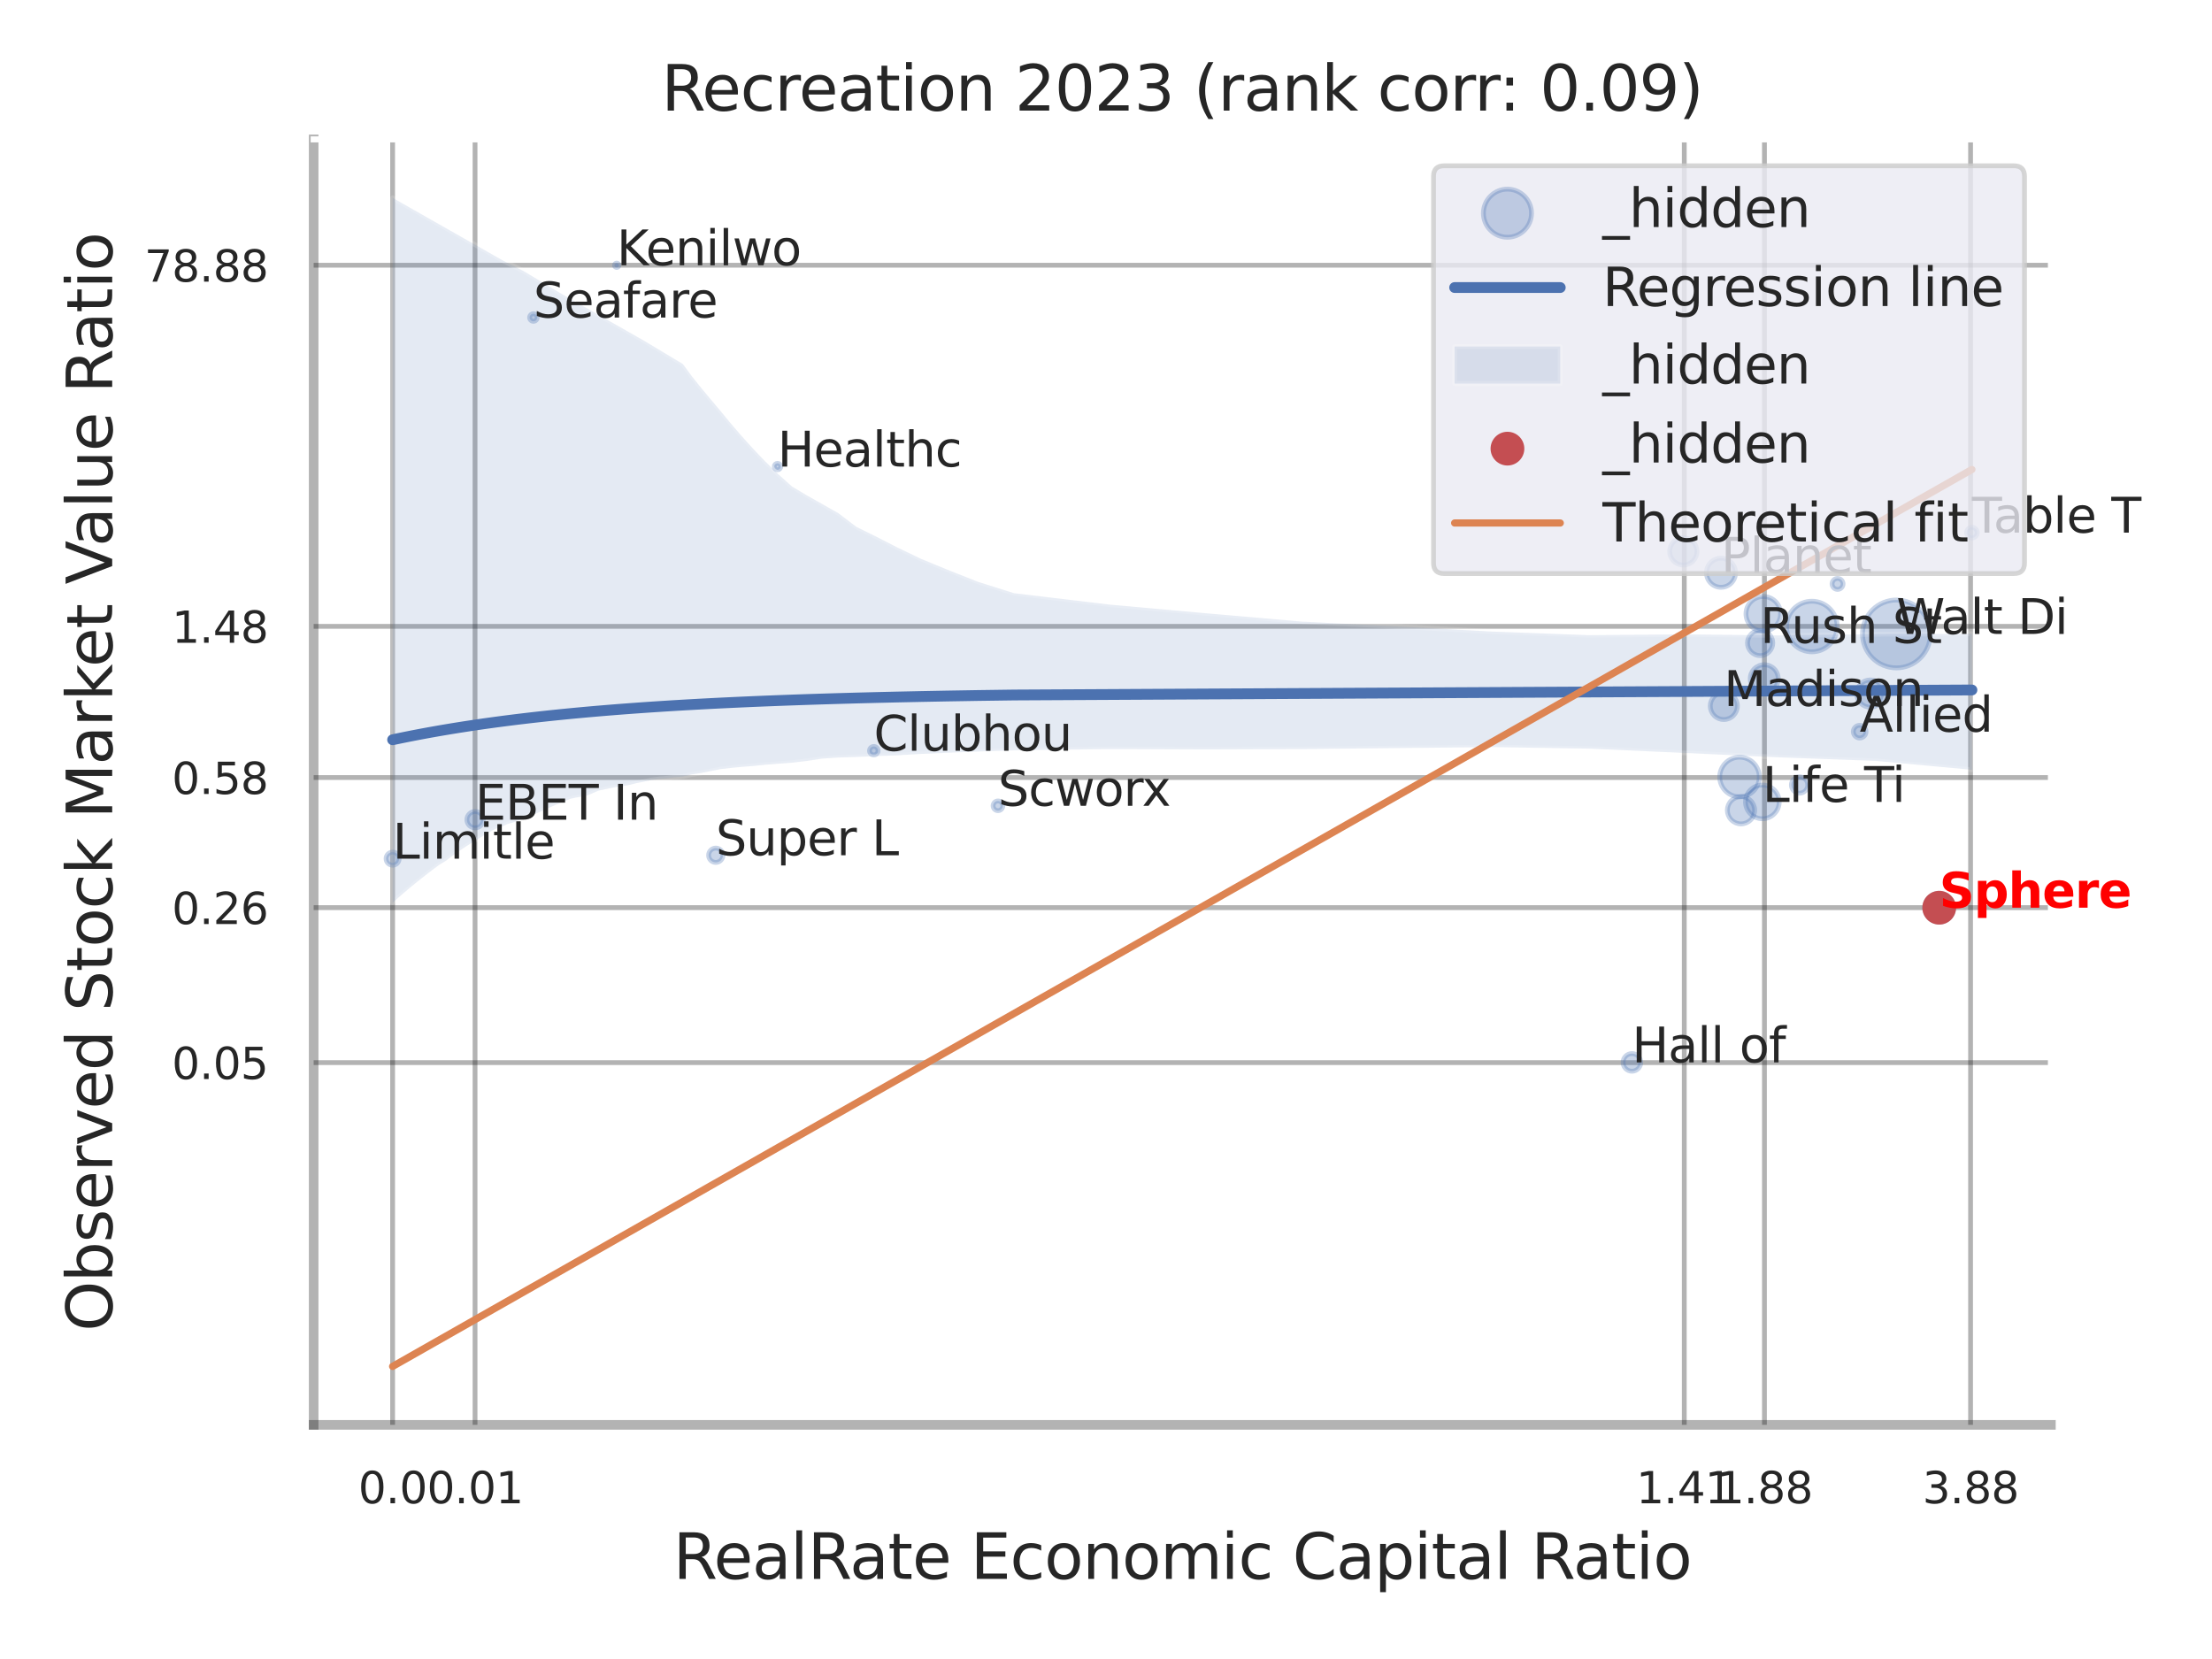 <?xml version="1.0" encoding="utf-8" standalone="no"?>
<!DOCTYPE svg PUBLIC "-//W3C//DTD SVG 1.1//EN"
  "http://www.w3.org/Graphics/SVG/1.1/DTD/svg11.dtd">
<svg xmlns:xlink="http://www.w3.org/1999/xlink" width="460.8pt" height="345.6pt" viewBox="0 0 460.8 345.6" xmlns="http://www.w3.org/2000/svg" version="1.1">
 <defs>
  <style type="text/css">*{stroke-linejoin: round; stroke-linecap: butt}</style>
 </defs>
 <g id="figure_1">
  <g id="patch_1">
   <path d="M 0 345.6 
L 460.8 345.6 
L 460.8 0 
L 0 0 
z
" style="fill: #ffffff"/>
  </g>
  <g id="axes_1">
   <g id="patch_2">
    <path d="M 65.34 296.82 
L 427.239 296.82 
L 427.239 29.04 
L 65.34 29.04 
z
" style="fill: #ffffff"/>
   </g>
   <g id="matplotlib.axis_1">
    <g id="xtick_1">
     <g id="line2d_1">
      <path d="M 81.786 296.82 
L 81.786 29.04 
" clip-path="url(#pde45d44c16)" style="fill: none; stroke: #000000; stroke-opacity: 0.3; stroke-linecap: round"/>
     </g>
     <g id="text_1">
      <!-- 0.0 -->
      <g style="fill: #262626" transform="translate(74.629 313.159) scale(0.09 -0.09)">
       <defs>
        <path id="DejaVuSans-30" d="M 2034 4250 
Q 1547 4250 1301 3770 
Q 1056 3291 1056 2328 
Q 1056 1369 1301 889 
Q 1547 409 2034 409 
Q 2525 409 2770 889 
Q 3016 1369 3016 2328 
Q 3016 3291 2770 3770 
Q 2525 4250 2034 4250 
z
M 2034 4750 
Q 2819 4750 3233 4129 
Q 3647 3509 3647 2328 
Q 3647 1150 3233 529 
Q 2819 -91 2034 -91 
Q 1250 -91 836 529 
Q 422 1150 422 2328 
Q 422 3509 836 4129 
Q 1250 4750 2034 4750 
z
" transform="scale(0.016)"/>
        <path id="DejaVuSans-2e" d="M 684 794 
L 1344 794 
L 1344 0 
L 684 0 
L 684 794 
z
" transform="scale(0.016)"/>
       </defs>
       <use xlink:href="#DejaVuSans-30"/>
       <use xlink:href="#DejaVuSans-2e" transform="translate(63.623 0)"/>
       <use xlink:href="#DejaVuSans-30" transform="translate(95.41 0)"/>
      </g>
     </g>
    </g>
    <g id="xtick_2">
     <g id="line2d_2">
      <path d="M 98.961 296.82 
L 98.961 29.04 
" clip-path="url(#pde45d44c16)" style="fill: none; stroke: #000000; stroke-opacity: 0.3; stroke-linecap: round"/>
     </g>
     <g id="text_2">
      <!-- 0.01 -->
      <g style="fill: #262626" transform="translate(88.941 313.159) scale(0.09 -0.09)">
       <defs>
        <path id="DejaVuSans-31" d="M 794 531 
L 1825 531 
L 1825 4091 
L 703 3866 
L 703 4441 
L 1819 4666 
L 2450 4666 
L 2450 531 
L 3481 531 
L 3481 0 
L 794 0 
L 794 531 
z
" transform="scale(0.016)"/>
       </defs>
       <use xlink:href="#DejaVuSans-30"/>
       <use xlink:href="#DejaVuSans-2e" transform="translate(63.623 0)"/>
       <use xlink:href="#DejaVuSans-30" transform="translate(95.41 0)"/>
       <use xlink:href="#DejaVuSans-31" transform="translate(159.033 0)"/>
      </g>
     </g>
    </g>
    <g id="xtick_3">
     <g id="line2d_3">
      <path d="M 350.866 296.82 
L 350.866 29.04 
" clip-path="url(#pde45d44c16)" style="fill: none; stroke: #000000; stroke-opacity: 0.3; stroke-linecap: round"/>
     </g>
     <g id="text_3">
      <!-- 1.41 -->
      <g style="fill: #262626" transform="translate(340.846 313.159) scale(0.09 -0.09)">
       <defs>
        <path id="DejaVuSans-34" d="M 2419 4116 
L 825 1625 
L 2419 1625 
L 2419 4116 
z
M 2253 4666 
L 3047 4666 
L 3047 1625 
L 3713 1625 
L 3713 1100 
L 3047 1100 
L 3047 0 
L 2419 0 
L 2419 1100 
L 313 1100 
L 313 1709 
L 2253 4666 
z
" transform="scale(0.016)"/>
       </defs>
       <use xlink:href="#DejaVuSans-31"/>
       <use xlink:href="#DejaVuSans-2e" transform="translate(63.623 0)"/>
       <use xlink:href="#DejaVuSans-34" transform="translate(95.41 0)"/>
       <use xlink:href="#DejaVuSans-31" transform="translate(159.033 0)"/>
      </g>
     </g>
    </g>
    <g id="xtick_4">
     <g id="line2d_4">
      <path d="M 367.565 296.82 
L 367.565 29.04 
" clip-path="url(#pde45d44c16)" style="fill: none; stroke: #000000; stroke-opacity: 0.3; stroke-linecap: round"/>
     </g>
     <g id="text_4">
      <!-- 1.88 -->
      <g style="fill: #262626" transform="translate(357.545 313.159) scale(0.09 -0.09)">
       <defs>
        <path id="DejaVuSans-38" d="M 2034 2216 
Q 1584 2216 1326 1975 
Q 1069 1734 1069 1313 
Q 1069 891 1326 650 
Q 1584 409 2034 409 
Q 2484 409 2743 651 
Q 3003 894 3003 1313 
Q 3003 1734 2745 1975 
Q 2488 2216 2034 2216 
z
M 1403 2484 
Q 997 2584 770 2862 
Q 544 3141 544 3541 
Q 544 4100 942 4425 
Q 1341 4750 2034 4750 
Q 2731 4750 3128 4425 
Q 3525 4100 3525 3541 
Q 3525 3141 3298 2862 
Q 3072 2584 2669 2484 
Q 3125 2378 3379 2068 
Q 3634 1759 3634 1313 
Q 3634 634 3220 271 
Q 2806 -91 2034 -91 
Q 1263 -91 848 271 
Q 434 634 434 1313 
Q 434 1759 690 2068 
Q 947 2378 1403 2484 
z
M 1172 3481 
Q 1172 3119 1398 2916 
Q 1625 2713 2034 2713 
Q 2441 2713 2670 2916 
Q 2900 3119 2900 3481 
Q 2900 3844 2670 4047 
Q 2441 4250 2034 4250 
Q 1625 4250 1398 4047 
Q 1172 3844 1172 3481 
z
" transform="scale(0.016)"/>
       </defs>
       <use xlink:href="#DejaVuSans-31"/>
       <use xlink:href="#DejaVuSans-2e" transform="translate(63.623 0)"/>
       <use xlink:href="#DejaVuSans-38" transform="translate(95.41 0)"/>
       <use xlink:href="#DejaVuSans-38" transform="translate(159.033 0)"/>
      </g>
     </g>
    </g>
    <g id="xtick_5">
     <g id="line2d_5">
      <path d="M 410.505 296.82 
L 410.505 29.04 
" clip-path="url(#pde45d44c16)" style="fill: none; stroke: #000000; stroke-opacity: 0.3; stroke-linecap: round"/>
     </g>
     <g id="text_5">
      <!-- 3.88 -->
      <g style="fill: #262626" transform="translate(400.486 313.159) scale(0.09 -0.09)">
       <defs>
        <path id="DejaVuSans-33" d="M 2597 2516 
Q 3050 2419 3304 2112 
Q 3559 1806 3559 1356 
Q 3559 666 3084 287 
Q 2609 -91 1734 -91 
Q 1441 -91 1130 -33 
Q 819 25 488 141 
L 488 750 
Q 750 597 1062 519 
Q 1375 441 1716 441 
Q 2309 441 2620 675 
Q 2931 909 2931 1356 
Q 2931 1769 2642 2001 
Q 2353 2234 1838 2234 
L 1294 2234 
L 1294 2753 
L 1863 2753 
Q 2328 2753 2575 2939 
Q 2822 3125 2822 3475 
Q 2822 3834 2567 4026 
Q 2313 4219 1838 4219 
Q 1578 4219 1281 4162 
Q 984 4106 628 3988 
L 628 4550 
Q 988 4650 1302 4700 
Q 1616 4750 1894 4750 
Q 2613 4750 3031 4423 
Q 3450 4097 3450 3541 
Q 3450 3153 3228 2886 
Q 3006 2619 2597 2516 
z
" transform="scale(0.016)"/>
       </defs>
       <use xlink:href="#DejaVuSans-33"/>
       <use xlink:href="#DejaVuSans-2e" transform="translate(63.623 0)"/>
       <use xlink:href="#DejaVuSans-38" transform="translate(95.41 0)"/>
       <use xlink:href="#DejaVuSans-38" transform="translate(159.033 0)"/>
      </g>
     </g>
    </g>
    <g id="xtick_6"/>
    <g id="xtick_7"/>
    <g id="xtick_8"/>
    <g id="text_6">
     <!-- RealRate Economic Capital Ratio -->
     <g style="fill: #262626" transform="translate(140.236 328.908) scale(0.13 -0.13)">
      <defs>
       <path id="DejaVuSans-52" d="M 2841 2188 
Q 3044 2119 3236 1894 
Q 3428 1669 3622 1275 
L 4263 0 
L 3584 0 
L 2988 1197 
Q 2756 1666 2539 1819 
Q 2322 1972 1947 1972 
L 1259 1972 
L 1259 0 
L 628 0 
L 628 4666 
L 2053 4666 
Q 2853 4666 3247 4331 
Q 3641 3997 3641 3322 
Q 3641 2881 3436 2590 
Q 3231 2300 2841 2188 
z
M 1259 4147 
L 1259 2491 
L 2053 2491 
Q 2509 2491 2742 2702 
Q 2975 2913 2975 3322 
Q 2975 3731 2742 3939 
Q 2509 4147 2053 4147 
L 1259 4147 
z
" transform="scale(0.016)"/>
       <path id="DejaVuSans-65" d="M 3597 1894 
L 3597 1613 
L 953 1613 
Q 991 1019 1311 708 
Q 1631 397 2203 397 
Q 2534 397 2845 478 
Q 3156 559 3463 722 
L 3463 178 
Q 3153 47 2828 -22 
Q 2503 -91 2169 -91 
Q 1331 -91 842 396 
Q 353 884 353 1716 
Q 353 2575 817 3079 
Q 1281 3584 2069 3584 
Q 2775 3584 3186 3129 
Q 3597 2675 3597 1894 
z
M 3022 2063 
Q 3016 2534 2758 2815 
Q 2500 3097 2075 3097 
Q 1594 3097 1305 2825 
Q 1016 2553 972 2059 
L 3022 2063 
z
" transform="scale(0.016)"/>
       <path id="DejaVuSans-61" d="M 2194 1759 
Q 1497 1759 1228 1600 
Q 959 1441 959 1056 
Q 959 750 1161 570 
Q 1363 391 1709 391 
Q 2188 391 2477 730 
Q 2766 1069 2766 1631 
L 2766 1759 
L 2194 1759 
z
M 3341 1997 
L 3341 0 
L 2766 0 
L 2766 531 
Q 2569 213 2275 61 
Q 1981 -91 1556 -91 
Q 1019 -91 701 211 
Q 384 513 384 1019 
Q 384 1609 779 1909 
Q 1175 2209 1959 2209 
L 2766 2209 
L 2766 2266 
Q 2766 2663 2505 2880 
Q 2244 3097 1772 3097 
Q 1472 3097 1187 3025 
Q 903 2953 641 2809 
L 641 3341 
Q 956 3463 1253 3523 
Q 1550 3584 1831 3584 
Q 2591 3584 2966 3190 
Q 3341 2797 3341 1997 
z
" transform="scale(0.016)"/>
       <path id="DejaVuSans-6c" d="M 603 4863 
L 1178 4863 
L 1178 0 
L 603 0 
L 603 4863 
z
" transform="scale(0.016)"/>
       <path id="DejaVuSans-74" d="M 1172 4494 
L 1172 3500 
L 2356 3500 
L 2356 3053 
L 1172 3053 
L 1172 1153 
Q 1172 725 1289 603 
Q 1406 481 1766 481 
L 2356 481 
L 2356 0 
L 1766 0 
Q 1100 0 847 248 
Q 594 497 594 1153 
L 594 3053 
L 172 3053 
L 172 3500 
L 594 3500 
L 594 4494 
L 1172 4494 
z
" transform="scale(0.016)"/>
       <path id="DejaVuSans-20" transform="scale(0.016)"/>
       <path id="DejaVuSans-45" d="M 628 4666 
L 3578 4666 
L 3578 4134 
L 1259 4134 
L 1259 2753 
L 3481 2753 
L 3481 2222 
L 1259 2222 
L 1259 531 
L 3634 531 
L 3634 0 
L 628 0 
L 628 4666 
z
" transform="scale(0.016)"/>
       <path id="DejaVuSans-63" d="M 3122 3366 
L 3122 2828 
Q 2878 2963 2633 3030 
Q 2388 3097 2138 3097 
Q 1578 3097 1268 2742 
Q 959 2388 959 1747 
Q 959 1106 1268 751 
Q 1578 397 2138 397 
Q 2388 397 2633 464 
Q 2878 531 3122 666 
L 3122 134 
Q 2881 22 2623 -34 
Q 2366 -91 2075 -91 
Q 1284 -91 818 406 
Q 353 903 353 1747 
Q 353 2603 823 3093 
Q 1294 3584 2113 3584 
Q 2378 3584 2631 3529 
Q 2884 3475 3122 3366 
z
" transform="scale(0.016)"/>
       <path id="DejaVuSans-6f" d="M 1959 3097 
Q 1497 3097 1228 2736 
Q 959 2375 959 1747 
Q 959 1119 1226 758 
Q 1494 397 1959 397 
Q 2419 397 2687 759 
Q 2956 1122 2956 1747 
Q 2956 2369 2687 2733 
Q 2419 3097 1959 3097 
z
M 1959 3584 
Q 2709 3584 3137 3096 
Q 3566 2609 3566 1747 
Q 3566 888 3137 398 
Q 2709 -91 1959 -91 
Q 1206 -91 779 398 
Q 353 888 353 1747 
Q 353 2609 779 3096 
Q 1206 3584 1959 3584 
z
" transform="scale(0.016)"/>
       <path id="DejaVuSans-6e" d="M 3513 2113 
L 3513 0 
L 2938 0 
L 2938 2094 
Q 2938 2591 2744 2837 
Q 2550 3084 2163 3084 
Q 1697 3084 1428 2787 
Q 1159 2491 1159 1978 
L 1159 0 
L 581 0 
L 581 3500 
L 1159 3500 
L 1159 2956 
Q 1366 3272 1645 3428 
Q 1925 3584 2291 3584 
Q 2894 3584 3203 3211 
Q 3513 2838 3513 2113 
z
" transform="scale(0.016)"/>
       <path id="DejaVuSans-6d" d="M 3328 2828 
Q 3544 3216 3844 3400 
Q 4144 3584 4550 3584 
Q 5097 3584 5394 3201 
Q 5691 2819 5691 2113 
L 5691 0 
L 5113 0 
L 5113 2094 
Q 5113 2597 4934 2840 
Q 4756 3084 4391 3084 
Q 3944 3084 3684 2787 
Q 3425 2491 3425 1978 
L 3425 0 
L 2847 0 
L 2847 2094 
Q 2847 2600 2669 2842 
Q 2491 3084 2119 3084 
Q 1678 3084 1418 2786 
Q 1159 2488 1159 1978 
L 1159 0 
L 581 0 
L 581 3500 
L 1159 3500 
L 1159 2956 
Q 1356 3278 1631 3431 
Q 1906 3584 2284 3584 
Q 2666 3584 2933 3390 
Q 3200 3197 3328 2828 
z
" transform="scale(0.016)"/>
       <path id="DejaVuSans-69" d="M 603 3500 
L 1178 3500 
L 1178 0 
L 603 0 
L 603 3500 
z
M 603 4863 
L 1178 4863 
L 1178 4134 
L 603 4134 
L 603 4863 
z
" transform="scale(0.016)"/>
       <path id="DejaVuSans-43" d="M 4122 4306 
L 4122 3641 
Q 3803 3938 3442 4084 
Q 3081 4231 2675 4231 
Q 1875 4231 1450 3742 
Q 1025 3253 1025 2328 
Q 1025 1406 1450 917 
Q 1875 428 2675 428 
Q 3081 428 3442 575 
Q 3803 722 4122 1019 
L 4122 359 
Q 3791 134 3420 21 
Q 3050 -91 2638 -91 
Q 1578 -91 968 557 
Q 359 1206 359 2328 
Q 359 3453 968 4101 
Q 1578 4750 2638 4750 
Q 3056 4750 3426 4639 
Q 3797 4528 4122 4306 
z
" transform="scale(0.016)"/>
       <path id="DejaVuSans-70" d="M 1159 525 
L 1159 -1331 
L 581 -1331 
L 581 3500 
L 1159 3500 
L 1159 2969 
Q 1341 3281 1617 3432 
Q 1894 3584 2278 3584 
Q 2916 3584 3314 3078 
Q 3713 2572 3713 1747 
Q 3713 922 3314 415 
Q 2916 -91 2278 -91 
Q 1894 -91 1617 61 
Q 1341 213 1159 525 
z
M 3116 1747 
Q 3116 2381 2855 2742 
Q 2594 3103 2138 3103 
Q 1681 3103 1420 2742 
Q 1159 2381 1159 1747 
Q 1159 1113 1420 752 
Q 1681 391 2138 391 
Q 2594 391 2855 752 
Q 3116 1113 3116 1747 
z
" transform="scale(0.016)"/>
      </defs>
      <use xlink:href="#DejaVuSans-52"/>
      <use xlink:href="#DejaVuSans-65" transform="translate(64.982 0)"/>
      <use xlink:href="#DejaVuSans-61" transform="translate(126.506 0)"/>
      <use xlink:href="#DejaVuSans-6c" transform="translate(187.785 0)"/>
      <use xlink:href="#DejaVuSans-52" transform="translate(215.568 0)"/>
      <use xlink:href="#DejaVuSans-61" transform="translate(282.801 0)"/>
      <use xlink:href="#DejaVuSans-74" transform="translate(344.08 0)"/>
      <use xlink:href="#DejaVuSans-65" transform="translate(383.289 0)"/>
      <use xlink:href="#DejaVuSans-20" transform="translate(444.812 0)"/>
      <use xlink:href="#DejaVuSans-45" transform="translate(476.6 0)"/>
      <use xlink:href="#DejaVuSans-63" transform="translate(539.783 0)"/>
      <use xlink:href="#DejaVuSans-6f" transform="translate(594.764 0)"/>
      <use xlink:href="#DejaVuSans-6e" transform="translate(655.945 0)"/>
      <use xlink:href="#DejaVuSans-6f" transform="translate(719.324 0)"/>
      <use xlink:href="#DejaVuSans-6d" transform="translate(780.506 0)"/>
      <use xlink:href="#DejaVuSans-69" transform="translate(877.918 0)"/>
      <use xlink:href="#DejaVuSans-63" transform="translate(905.701 0)"/>
      <use xlink:href="#DejaVuSans-20" transform="translate(960.682 0)"/>
      <use xlink:href="#DejaVuSans-43" transform="translate(992.469 0)"/>
      <use xlink:href="#DejaVuSans-61" transform="translate(1062.293 0)"/>
      <use xlink:href="#DejaVuSans-70" transform="translate(1123.572 0)"/>
      <use xlink:href="#DejaVuSans-69" transform="translate(1187.049 0)"/>
      <use xlink:href="#DejaVuSans-74" transform="translate(1214.832 0)"/>
      <use xlink:href="#DejaVuSans-61" transform="translate(1254.041 0)"/>
      <use xlink:href="#DejaVuSans-6c" transform="translate(1315.32 0)"/>
      <use xlink:href="#DejaVuSans-20" transform="translate(1343.104 0)"/>
      <use xlink:href="#DejaVuSans-52" transform="translate(1374.891 0)"/>
      <use xlink:href="#DejaVuSans-61" transform="translate(1442.123 0)"/>
      <use xlink:href="#DejaVuSans-74" transform="translate(1503.402 0)"/>
      <use xlink:href="#DejaVuSans-69" transform="translate(1542.611 0)"/>
      <use xlink:href="#DejaVuSans-6f" transform="translate(1570.395 0)"/>
     </g>
    </g>
   </g>
   <g id="matplotlib.axis_2">
    <g id="ytick_1">
     <g id="line2d_6">
      <path d="M 65.34 221.359 
L 427.239 221.359 
" clip-path="url(#pde45d44c16)" style="fill: none; stroke: #000000; stroke-opacity: 0.3; stroke-linecap: round"/>
     </g>
     <g id="text_7">
      <!-- 0.05 -->
      <g style="fill: #262626" transform="translate(35.801 224.778) scale(0.09 -0.09)">
       <defs>
        <path id="DejaVuSans-35" d="M 691 4666 
L 3169 4666 
L 3169 4134 
L 1269 4134 
L 1269 2991 
Q 1406 3038 1543 3061 
Q 1681 3084 1819 3084 
Q 2600 3084 3056 2656 
Q 3513 2228 3513 1497 
Q 3513 744 3044 326 
Q 2575 -91 1722 -91 
Q 1428 -91 1123 -41 
Q 819 9 494 109 
L 494 744 
Q 775 591 1075 516 
Q 1375 441 1709 441 
Q 2250 441 2565 725 
Q 2881 1009 2881 1497 
Q 2881 1984 2565 2268 
Q 2250 2553 1709 2553 
Q 1456 2553 1204 2497 
Q 953 2441 691 2322 
L 691 4666 
z
" transform="scale(0.016)"/>
       </defs>
       <use xlink:href="#DejaVuSans-30"/>
       <use xlink:href="#DejaVuSans-2e" transform="translate(63.623 0)"/>
       <use xlink:href="#DejaVuSans-30" transform="translate(95.41 0)"/>
       <use xlink:href="#DejaVuSans-35" transform="translate(159.033 0)"/>
      </g>
     </g>
    </g>
    <g id="ytick_2">
     <g id="line2d_7">
      <path d="M 65.34 189.075 
L 427.239 189.075 
" clip-path="url(#pde45d44c16)" style="fill: none; stroke: #000000; stroke-opacity: 0.3; stroke-linecap: round"/>
     </g>
     <g id="text_8">
      <!-- 0.26 -->
      <g style="fill: #262626" transform="translate(35.801 192.494) scale(0.09 -0.09)">
       <defs>
        <path id="DejaVuSans-32" d="M 1228 531 
L 3431 531 
L 3431 0 
L 469 0 
L 469 531 
Q 828 903 1448 1529 
Q 2069 2156 2228 2338 
Q 2531 2678 2651 2914 
Q 2772 3150 2772 3378 
Q 2772 3750 2511 3984 
Q 2250 4219 1831 4219 
Q 1534 4219 1204 4116 
Q 875 4013 500 3803 
L 500 4441 
Q 881 4594 1212 4672 
Q 1544 4750 1819 4750 
Q 2544 4750 2975 4387 
Q 3406 4025 3406 3419 
Q 3406 3131 3298 2873 
Q 3191 2616 2906 2266 
Q 2828 2175 2409 1742 
Q 1991 1309 1228 531 
z
" transform="scale(0.016)"/>
        <path id="DejaVuSans-36" d="M 2113 2584 
Q 1688 2584 1439 2293 
Q 1191 2003 1191 1497 
Q 1191 994 1439 701 
Q 1688 409 2113 409 
Q 2538 409 2786 701 
Q 3034 994 3034 1497 
Q 3034 2003 2786 2293 
Q 2538 2584 2113 2584 
z
M 3366 4563 
L 3366 3988 
Q 3128 4100 2886 4159 
Q 2644 4219 2406 4219 
Q 1781 4219 1451 3797 
Q 1122 3375 1075 2522 
Q 1259 2794 1537 2939 
Q 1816 3084 2150 3084 
Q 2853 3084 3261 2657 
Q 3669 2231 3669 1497 
Q 3669 778 3244 343 
Q 2819 -91 2113 -91 
Q 1303 -91 875 529 
Q 447 1150 447 2328 
Q 447 3434 972 4092 
Q 1497 4750 2381 4750 
Q 2619 4750 2861 4703 
Q 3103 4656 3366 4563 
z
" transform="scale(0.016)"/>
       </defs>
       <use xlink:href="#DejaVuSans-30"/>
       <use xlink:href="#DejaVuSans-2e" transform="translate(63.623 0)"/>
       <use xlink:href="#DejaVuSans-32" transform="translate(95.41 0)"/>
       <use xlink:href="#DejaVuSans-36" transform="translate(159.033 0)"/>
      </g>
     </g>
    </g>
    <g id="ytick_3">
     <g id="line2d_8">
      <path d="M 65.34 161.978 
L 427.239 161.978 
" clip-path="url(#pde45d44c16)" style="fill: none; stroke: #000000; stroke-opacity: 0.3; stroke-linecap: round"/>
     </g>
     <g id="text_9">
      <!-- 0.58 -->
      <g style="fill: #262626" transform="translate(35.801 165.398) scale(0.09 -0.09)">
       <use xlink:href="#DejaVuSans-30"/>
       <use xlink:href="#DejaVuSans-2e" transform="translate(63.623 0)"/>
       <use xlink:href="#DejaVuSans-35" transform="translate(95.41 0)"/>
       <use xlink:href="#DejaVuSans-38" transform="translate(159.033 0)"/>
      </g>
     </g>
    </g>
    <g id="ytick_4">
     <g id="line2d_9">
      <path d="M 65.34 130.479 
L 427.239 130.479 
" clip-path="url(#pde45d44c16)" style="fill: none; stroke: #000000; stroke-opacity: 0.3; stroke-linecap: round"/>
     </g>
     <g id="text_10">
      <!-- 1.48 -->
      <g style="fill: #262626" transform="translate(35.801 133.898) scale(0.09 -0.09)">
       <use xlink:href="#DejaVuSans-31"/>
       <use xlink:href="#DejaVuSans-2e" transform="translate(63.623 0)"/>
       <use xlink:href="#DejaVuSans-34" transform="translate(95.41 0)"/>
       <use xlink:href="#DejaVuSans-38" transform="translate(159.033 0)"/>
      </g>
     </g>
    </g>
    <g id="ytick_5">
     <g id="line2d_10">
      <path d="M 65.34 55.251 
L 427.239 55.251 
" clip-path="url(#pde45d44c16)" style="fill: none; stroke: #000000; stroke-opacity: 0.3; stroke-linecap: round"/>
     </g>
     <g id="text_11">
      <!-- 78.88 -->
      <g style="fill: #262626" transform="translate(30.075 58.671) scale(0.09 -0.09)">
       <defs>
        <path id="DejaVuSans-37" d="M 525 4666 
L 3525 4666 
L 3525 4397 
L 1831 0 
L 1172 0 
L 2766 4134 
L 525 4134 
L 525 4666 
z
" transform="scale(0.016)"/>
       </defs>
       <use xlink:href="#DejaVuSans-37"/>
       <use xlink:href="#DejaVuSans-38" transform="translate(63.623 0)"/>
       <use xlink:href="#DejaVuSans-2e" transform="translate(127.246 0)"/>
       <use xlink:href="#DejaVuSans-38" transform="translate(159.033 0)"/>
       <use xlink:href="#DejaVuSans-38" transform="translate(222.656 0)"/>
      </g>
     </g>
    </g>
    <g id="ytick_6"/>
    <g id="ytick_7"/>
    <g id="ytick_8"/>
    <g id="ytick_9"/>
    <g id="ytick_10"/>
    <g id="text_12">
     <!-- Observed Stock Market Value Ratio -->
     <g style="fill: #262626" transform="translate(23.371 277.332) rotate(-90) scale(0.13 -0.13)">
      <defs>
       <path id="DejaVuSans-4f" d="M 2522 4238 
Q 1834 4238 1429 3725 
Q 1025 3213 1025 2328 
Q 1025 1447 1429 934 
Q 1834 422 2522 422 
Q 3209 422 3611 934 
Q 4013 1447 4013 2328 
Q 4013 3213 3611 3725 
Q 3209 4238 2522 4238 
z
M 2522 4750 
Q 3503 4750 4090 4092 
Q 4678 3434 4678 2328 
Q 4678 1225 4090 567 
Q 3503 -91 2522 -91 
Q 1538 -91 948 565 
Q 359 1222 359 2328 
Q 359 3434 948 4092 
Q 1538 4750 2522 4750 
z
" transform="scale(0.016)"/>
       <path id="DejaVuSans-62" d="M 3116 1747 
Q 3116 2381 2855 2742 
Q 2594 3103 2138 3103 
Q 1681 3103 1420 2742 
Q 1159 2381 1159 1747 
Q 1159 1113 1420 752 
Q 1681 391 2138 391 
Q 2594 391 2855 752 
Q 3116 1113 3116 1747 
z
M 1159 2969 
Q 1341 3281 1617 3432 
Q 1894 3584 2278 3584 
Q 2916 3584 3314 3078 
Q 3713 2572 3713 1747 
Q 3713 922 3314 415 
Q 2916 -91 2278 -91 
Q 1894 -91 1617 61 
Q 1341 213 1159 525 
L 1159 0 
L 581 0 
L 581 4863 
L 1159 4863 
L 1159 2969 
z
" transform="scale(0.016)"/>
       <path id="DejaVuSans-73" d="M 2834 3397 
L 2834 2853 
Q 2591 2978 2328 3040 
Q 2066 3103 1784 3103 
Q 1356 3103 1142 2972 
Q 928 2841 928 2578 
Q 928 2378 1081 2264 
Q 1234 2150 1697 2047 
L 1894 2003 
Q 2506 1872 2764 1633 
Q 3022 1394 3022 966 
Q 3022 478 2636 193 
Q 2250 -91 1575 -91 
Q 1294 -91 989 -36 
Q 684 19 347 128 
L 347 722 
Q 666 556 975 473 
Q 1284 391 1588 391 
Q 1994 391 2212 530 
Q 2431 669 2431 922 
Q 2431 1156 2273 1281 
Q 2116 1406 1581 1522 
L 1381 1569 
Q 847 1681 609 1914 
Q 372 2147 372 2553 
Q 372 3047 722 3315 
Q 1072 3584 1716 3584 
Q 2034 3584 2315 3537 
Q 2597 3491 2834 3397 
z
" transform="scale(0.016)"/>
       <path id="DejaVuSans-72" d="M 2631 2963 
Q 2534 3019 2420 3045 
Q 2306 3072 2169 3072 
Q 1681 3072 1420 2755 
Q 1159 2438 1159 1844 
L 1159 0 
L 581 0 
L 581 3500 
L 1159 3500 
L 1159 2956 
Q 1341 3275 1631 3429 
Q 1922 3584 2338 3584 
Q 2397 3584 2469 3576 
Q 2541 3569 2628 3553 
L 2631 2963 
z
" transform="scale(0.016)"/>
       <path id="DejaVuSans-76" d="M 191 3500 
L 800 3500 
L 1894 563 
L 2988 3500 
L 3597 3500 
L 2284 0 
L 1503 0 
L 191 3500 
z
" transform="scale(0.016)"/>
       <path id="DejaVuSans-64" d="M 2906 2969 
L 2906 4863 
L 3481 4863 
L 3481 0 
L 2906 0 
L 2906 525 
Q 2725 213 2448 61 
Q 2172 -91 1784 -91 
Q 1150 -91 751 415 
Q 353 922 353 1747 
Q 353 2572 751 3078 
Q 1150 3584 1784 3584 
Q 2172 3584 2448 3432 
Q 2725 3281 2906 2969 
z
M 947 1747 
Q 947 1113 1208 752 
Q 1469 391 1925 391 
Q 2381 391 2643 752 
Q 2906 1113 2906 1747 
Q 2906 2381 2643 2742 
Q 2381 3103 1925 3103 
Q 1469 3103 1208 2742 
Q 947 2381 947 1747 
z
" transform="scale(0.016)"/>
       <path id="DejaVuSans-53" d="M 3425 4513 
L 3425 3897 
Q 3066 4069 2747 4153 
Q 2428 4238 2131 4238 
Q 1616 4238 1336 4038 
Q 1056 3838 1056 3469 
Q 1056 3159 1242 3001 
Q 1428 2844 1947 2747 
L 2328 2669 
Q 3034 2534 3370 2195 
Q 3706 1856 3706 1288 
Q 3706 609 3251 259 
Q 2797 -91 1919 -91 
Q 1588 -91 1214 -16 
Q 841 59 441 206 
L 441 856 
Q 825 641 1194 531 
Q 1563 422 1919 422 
Q 2459 422 2753 634 
Q 3047 847 3047 1241 
Q 3047 1584 2836 1778 
Q 2625 1972 2144 2069 
L 1759 2144 
Q 1053 2284 737 2584 
Q 422 2884 422 3419 
Q 422 4038 858 4394 
Q 1294 4750 2059 4750 
Q 2388 4750 2728 4690 
Q 3069 4631 3425 4513 
z
" transform="scale(0.016)"/>
       <path id="DejaVuSans-6b" d="M 581 4863 
L 1159 4863 
L 1159 1991 
L 2875 3500 
L 3609 3500 
L 1753 1863 
L 3688 0 
L 2938 0 
L 1159 1709 
L 1159 0 
L 581 0 
L 581 4863 
z
" transform="scale(0.016)"/>
       <path id="DejaVuSans-4d" d="M 628 4666 
L 1569 4666 
L 2759 1491 
L 3956 4666 
L 4897 4666 
L 4897 0 
L 4281 0 
L 4281 4097 
L 3078 897 
L 2444 897 
L 1241 4097 
L 1241 0 
L 628 0 
L 628 4666 
z
" transform="scale(0.016)"/>
       <path id="DejaVuSans-56" d="M 1831 0 
L 50 4666 
L 709 4666 
L 2188 738 
L 3669 4666 
L 4325 4666 
L 2547 0 
L 1831 0 
z
" transform="scale(0.016)"/>
       <path id="DejaVuSans-75" d="M 544 1381 
L 544 3500 
L 1119 3500 
L 1119 1403 
Q 1119 906 1312 657 
Q 1506 409 1894 409 
Q 2359 409 2629 706 
Q 2900 1003 2900 1516 
L 2900 3500 
L 3475 3500 
L 3475 0 
L 2900 0 
L 2900 538 
Q 2691 219 2414 64 
Q 2138 -91 1772 -91 
Q 1169 -91 856 284 
Q 544 659 544 1381 
z
M 1991 3584 
L 1991 3584 
z
" transform="scale(0.016)"/>
      </defs>
      <use xlink:href="#DejaVuSans-4f"/>
      <use xlink:href="#DejaVuSans-62" transform="translate(78.711 0)"/>
      <use xlink:href="#DejaVuSans-73" transform="translate(142.188 0)"/>
      <use xlink:href="#DejaVuSans-65" transform="translate(194.287 0)"/>
      <use xlink:href="#DejaVuSans-72" transform="translate(255.811 0)"/>
      <use xlink:href="#DejaVuSans-76" transform="translate(296.924 0)"/>
      <use xlink:href="#DejaVuSans-65" transform="translate(356.104 0)"/>
      <use xlink:href="#DejaVuSans-64" transform="translate(417.627 0)"/>
      <use xlink:href="#DejaVuSans-20" transform="translate(481.104 0)"/>
      <use xlink:href="#DejaVuSans-53" transform="translate(512.891 0)"/>
      <use xlink:href="#DejaVuSans-74" transform="translate(576.367 0)"/>
      <use xlink:href="#DejaVuSans-6f" transform="translate(615.576 0)"/>
      <use xlink:href="#DejaVuSans-63" transform="translate(676.758 0)"/>
      <use xlink:href="#DejaVuSans-6b" transform="translate(731.738 0)"/>
      <use xlink:href="#DejaVuSans-20" transform="translate(789.648 0)"/>
      <use xlink:href="#DejaVuSans-4d" transform="translate(821.436 0)"/>
      <use xlink:href="#DejaVuSans-61" transform="translate(907.715 0)"/>
      <use xlink:href="#DejaVuSans-72" transform="translate(968.994 0)"/>
      <use xlink:href="#DejaVuSans-6b" transform="translate(1010.107 0)"/>
      <use xlink:href="#DejaVuSans-65" transform="translate(1064.393 0)"/>
      <use xlink:href="#DejaVuSans-74" transform="translate(1125.916 0)"/>
      <use xlink:href="#DejaVuSans-20" transform="translate(1165.125 0)"/>
      <use xlink:href="#DejaVuSans-56" transform="translate(1196.912 0)"/>
      <use xlink:href="#DejaVuSans-61" transform="translate(1257.57 0)"/>
      <use xlink:href="#DejaVuSans-6c" transform="translate(1318.85 0)"/>
      <use xlink:href="#DejaVuSans-75" transform="translate(1346.633 0)"/>
      <use xlink:href="#DejaVuSans-65" transform="translate(1410.012 0)"/>
      <use xlink:href="#DejaVuSans-20" transform="translate(1471.535 0)"/>
      <use xlink:href="#DejaVuSans-52" transform="translate(1503.322 0)"/>
      <use xlink:href="#DejaVuSans-61" transform="translate(1570.555 0)"/>
      <use xlink:href="#DejaVuSans-74" transform="translate(1631.834 0)"/>
      <use xlink:href="#DejaVuSans-69" transform="translate(1671.043 0)"/>
      <use xlink:href="#DejaVuSans-6f" transform="translate(1698.826 0)"/>
     </g>
    </g>
   </g>
   <g id="PathCollection_1">
    <path d="M 374.885 165.235 
C 375.338 165.235 375.772 165.055 376.093 164.735 
C 376.413 164.415 376.593 163.981 376.593 163.528 
C 376.593 163.075 376.413 162.641 376.093 162.321 
C 375.772 162.001 375.338 161.821 374.885 161.821 
C 374.433 161.821 373.998 162.001 373.678 162.321 
C 373.358 162.641 373.178 163.075 373.178 163.528 
C 373.178 163.981 373.358 164.415 373.678 164.735 
C 373.998 165.055 374.433 165.235 374.885 165.235 
z
" clip-path="url(#pde45d44c16)" style="fill: #4c72b0; fill-opacity: 0.3; stroke: #4c72b0; stroke-opacity: 0.3"/>
    <path d="M 128.465 55.723 
C 128.587 55.723 128.704 55.675 128.79 55.589 
C 128.877 55.503 128.925 55.386 128.925 55.264 
C 128.925 55.142 128.877 55.025 128.79 54.939 
C 128.704 54.853 128.587 54.804 128.465 54.804 
C 128.344 54.804 128.227 54.853 128.14 54.939 
C 128.054 55.025 128.006 55.142 128.006 55.264 
C 128.006 55.386 128.054 55.503 128.14 55.589 
C 128.227 55.675 128.344 55.723 128.465 55.723 
z
" clip-path="url(#pde45d44c16)" style="fill: #4c72b0; fill-opacity: 0.3; stroke: #4c72b0; stroke-opacity: 0.3"/>
    <path d="M 367.324 131.475 
C 368.281 131.475 369.198 131.095 369.874 130.419 
C 370.55 129.743 370.93 128.825 370.93 127.869 
C 370.93 126.913 370.55 125.996 369.874 125.319 
C 369.198 124.643 368.281 124.263 367.324 124.263 
C 366.368 124.263 365.451 124.643 364.775 125.319 
C 364.098 125.996 363.718 126.913 363.718 127.869 
C 363.718 128.825 364.098 129.743 364.775 130.419 
C 365.451 131.095 366.368 131.475 367.324 131.475 
z
" clip-path="url(#pde45d44c16)" style="fill: #4c72b0; fill-opacity: 0.3; stroke: #4c72b0; stroke-opacity: 0.3"/>
    <path d="M 389.618 147.324 
C 390.371 147.324 391.094 147.025 391.627 146.492 
C 392.159 145.959 392.459 145.237 392.459 144.483 
C 392.459 143.73 392.159 143.007 391.627 142.474 
C 391.094 141.941 390.371 141.642 389.618 141.642 
C 388.864 141.642 388.141 141.941 387.609 142.474 
C 387.076 143.007 386.776 143.73 386.776 144.483 
C 386.776 145.237 387.076 145.959 387.609 146.492 
C 388.141 147.025 388.864 147.324 389.618 147.324 
z
" clip-path="url(#pde45d44c16)" style="fill: #4c72b0; fill-opacity: 0.3; stroke: #4c72b0; stroke-opacity: 0.3"/>
    <path d="M 410.789 112.06 
C 411.082 112.06 411.364 111.944 411.571 111.736 
C 411.779 111.529 411.895 111.247 411.895 110.954 
C 411.895 110.66 411.779 110.379 411.571 110.172 
C 411.364 109.964 411.082 109.848 410.789 109.848 
C 410.496 109.848 410.214 109.964 410.007 110.172 
C 409.799 110.379 409.683 110.66 409.683 110.954 
C 409.683 111.247 409.799 111.529 410.007 111.736 
C 410.214 111.944 410.496 112.06 410.789 112.06 
z
" clip-path="url(#pde45d44c16)" style="fill: #4c72b0; fill-opacity: 0.3; stroke: #4c72b0; stroke-opacity: 0.3"/>
    <path d="M 111.122 66.935 
C 111.332 66.935 111.533 66.852 111.682 66.703 
C 111.83 66.554 111.914 66.353 111.914 66.143 
C 111.914 65.933 111.83 65.731 111.682 65.583 
C 111.533 65.434 111.332 65.351 111.122 65.351 
C 110.912 65.351 110.71 65.434 110.562 65.583 
C 110.413 65.731 110.33 65.933 110.33 66.143 
C 110.33 66.353 110.413 66.554 110.562 66.703 
C 110.71 66.852 110.912 66.935 111.122 66.935 
z
" clip-path="url(#pde45d44c16)" style="fill: #4c72b0; fill-opacity: 0.3; stroke: #4c72b0; stroke-opacity: 0.3"/>
    <path d="M 382.798 122.782 
C 383.101 122.782 383.392 122.662 383.607 122.447 
C 383.821 122.233 383.941 121.942 383.941 121.639 
C 383.941 121.335 383.821 121.044 383.607 120.83 
C 383.392 120.615 383.101 120.495 382.798 120.495 
C 382.494 120.495 382.204 120.615 381.989 120.83 
C 381.775 121.044 381.654 121.335 381.654 121.639 
C 381.654 121.942 381.775 122.233 381.989 122.447 
C 382.204 122.662 382.494 122.782 382.798 122.782 
z
" clip-path="url(#pde45d44c16)" style="fill: #4c72b0; fill-opacity: 0.3; stroke: #4c72b0; stroke-opacity: 0.3"/>
    <path d="M 362.683 171.631 
C 363.436 171.631 364.159 171.331 364.692 170.798 
C 365.225 170.266 365.524 169.543 365.524 168.789 
C 365.524 168.036 365.225 167.313 364.692 166.78 
C 364.159 166.247 363.436 165.948 362.683 165.948 
C 361.929 165.948 361.206 166.247 360.673 166.78 
C 360.14 167.313 359.841 168.036 359.841 168.789 
C 359.841 169.543 360.14 170.266 360.673 170.798 
C 361.206 171.331 361.929 171.631 362.683 171.631 
z
" clip-path="url(#pde45d44c16)" style="fill: #4c72b0; fill-opacity: 0.3; stroke: #4c72b0; stroke-opacity: 0.3"/>
    <path d="M 362.374 165.981 
C 363.468 165.981 364.518 165.547 365.291 164.773 
C 366.065 163.999 366.499 162.95 366.499 161.856 
C 366.499 160.762 366.065 159.713 365.291 158.939 
C 364.518 158.166 363.468 157.731 362.374 157.731 
C 361.28 157.731 360.231 158.166 359.457 158.939 
C 358.684 159.713 358.249 160.762 358.249 161.856 
C 358.249 162.95 358.684 163.999 359.457 164.773 
C 360.231 165.547 361.28 165.981 362.374 165.981 
z
" clip-path="url(#pde45d44c16)" style="fill: #4c72b0; fill-opacity: 0.3; stroke: #4c72b0; stroke-opacity: 0.3"/>
    <path d="M 377.446 135.789 
C 378.844 135.789 380.185 135.233 381.174 134.244 
C 382.163 133.255 382.719 131.914 382.719 130.516 
C 382.719 129.117 382.163 127.776 381.174 126.787 
C 380.185 125.798 378.844 125.242 377.446 125.242 
C 376.047 125.242 374.706 125.798 373.717 126.787 
C 372.728 127.776 372.173 129.117 372.173 130.516 
C 372.173 131.914 372.728 133.255 373.717 134.244 
C 374.706 135.233 376.047 135.789 377.446 135.789 
z
" clip-path="url(#pde45d44c16)" style="fill: #4c72b0; fill-opacity: 0.3; stroke: #4c72b0; stroke-opacity: 0.3"/>
    <path d="M 182.028 157.282 
C 182.264 157.282 182.491 157.188 182.659 157.021 
C 182.826 156.853 182.92 156.626 182.92 156.39 
C 182.92 156.153 182.826 155.926 182.659 155.759 
C 182.491 155.591 182.264 155.497 182.028 155.497 
C 181.791 155.497 181.564 155.591 181.396 155.759 
C 181.229 155.926 181.135 156.153 181.135 156.39 
C 181.135 156.626 181.229 156.853 181.396 157.021 
C 181.564 157.188 181.791 157.282 182.028 157.282 
z
" clip-path="url(#pde45d44c16)" style="fill: #4c72b0; fill-opacity: 0.3; stroke: #4c72b0; stroke-opacity: 0.3"/>
    <path d="M 161.97 97.871 
C 162.15 97.871 162.322 97.799 162.449 97.672 
C 162.576 97.545 162.648 97.373 162.648 97.193 
C 162.648 97.013 162.576 96.841 162.449 96.714 
C 162.322 96.587 162.15 96.516 161.97 96.516 
C 161.791 96.516 161.618 96.587 161.491 96.714 
C 161.364 96.841 161.293 97.013 161.293 97.193 
C 161.293 97.373 161.364 97.545 161.491 97.672 
C 161.618 97.799 161.791 97.871 161.97 97.871 
z
" clip-path="url(#pde45d44c16)" style="fill: #4c72b0; fill-opacity: 0.3; stroke: #4c72b0; stroke-opacity: 0.3"/>
    <path d="M 149.111 179.657 
C 149.508 179.657 149.888 179.5 150.168 179.22 
C 150.448 178.94 150.605 178.56 150.605 178.164 
C 150.605 177.767 150.448 177.387 150.168 177.107 
C 149.888 176.827 149.508 176.67 149.111 176.67 
C 148.715 176.67 148.335 176.827 148.055 177.107 
C 147.775 177.387 147.618 177.767 147.618 178.164 
C 147.618 178.56 147.775 178.94 148.055 179.22 
C 148.335 179.5 148.715 179.657 149.111 179.657 
z
" clip-path="url(#pde45d44c16)" style="fill: #4c72b0; fill-opacity: 0.3; stroke: #4c72b0; stroke-opacity: 0.3"/>
    <path d="M 350.667 117.708 
C 351.421 117.708 352.144 117.408 352.677 116.875 
C 353.21 116.342 353.51 115.619 353.51 114.865 
C 353.51 114.111 353.21 113.388 352.677 112.855 
C 352.144 112.322 351.421 112.022 350.667 112.022 
C 349.913 112.022 349.19 112.322 348.657 112.855 
C 348.124 113.388 347.824 114.111 347.824 114.865 
C 347.824 115.619 348.124 116.342 348.657 116.875 
C 349.19 117.408 349.913 117.708 350.667 117.708 
z
" clip-path="url(#pde45d44c16)" style="fill: #4c72b0; fill-opacity: 0.3; stroke: #4c72b0; stroke-opacity: 0.3"/>
    <path d="M 358.516 122.345 
C 359.319 122.345 360.09 122.026 360.657 121.458 
C 361.225 120.891 361.544 120.12 361.544 119.317 
C 361.544 118.514 361.225 117.744 360.657 117.176 
C 360.09 116.608 359.319 116.289 358.516 116.289 
C 357.713 116.289 356.943 116.608 356.375 117.176 
C 355.807 117.744 355.488 118.514 355.488 119.317 
C 355.488 120.12 355.807 120.891 356.375 121.458 
C 356.943 122.026 357.713 122.345 358.516 122.345 
z
" clip-path="url(#pde45d44c16)" style="fill: #4c72b0; fill-opacity: 0.3; stroke: #4c72b0; stroke-opacity: 0.3"/>
    <path d="M 207.895 168.875 
C 208.164 168.875 208.422 168.769 208.611 168.579 
C 208.801 168.389 208.908 168.131 208.908 167.863 
C 208.908 167.594 208.801 167.337 208.611 167.147 
C 208.422 166.957 208.164 166.85 207.895 166.85 
C 207.627 166.85 207.369 166.957 207.179 167.147 
C 206.989 167.337 206.883 167.594 206.883 167.863 
C 206.883 168.131 206.989 168.389 207.179 168.579 
C 207.369 168.769 207.627 168.875 207.895 168.875 
z
" clip-path="url(#pde45d44c16)" style="fill: #4c72b0; fill-opacity: 0.3; stroke: #4c72b0; stroke-opacity: 0.3"/>
    <path d="M 367.525 144.299 
C 368.297 144.299 369.038 143.992 369.584 143.445 
C 370.131 142.899 370.438 142.158 370.438 141.386 
C 370.438 140.613 370.131 139.872 369.584 139.326 
C 369.038 138.78 368.297 138.473 367.525 138.473 
C 366.752 138.473 366.011 138.78 365.465 139.326 
C 364.919 139.872 364.612 140.613 364.612 141.386 
C 364.612 142.158 364.919 142.899 365.465 143.445 
C 366.011 143.992 366.752 144.299 367.525 144.299 
z
" clip-path="url(#pde45d44c16)" style="fill: #4c72b0; fill-opacity: 0.3; stroke: #4c72b0; stroke-opacity: 0.3"/>
    <path d="M 339.961 223.155 
C 340.449 223.155 340.917 222.961 341.262 222.616 
C 341.607 222.271 341.801 221.803 341.801 221.315 
C 341.801 220.827 341.607 220.358 341.262 220.013 
C 340.917 219.668 340.449 219.474 339.961 219.474 
C 339.472 219.474 339.004 219.668 338.659 220.013 
C 338.314 220.358 338.12 220.827 338.12 221.315 
C 338.12 221.803 338.314 222.271 338.659 222.616 
C 339.004 222.961 339.472 223.155 339.961 223.155 
z
" clip-path="url(#pde45d44c16)" style="fill: #4c72b0; fill-opacity: 0.3; stroke: #4c72b0; stroke-opacity: 0.3"/>
    <path d="M 387.404 153.74 
C 387.755 153.74 388.092 153.601 388.34 153.353 
C 388.588 153.105 388.727 152.768 388.727 152.417 
C 388.727 152.067 388.588 151.73 388.34 151.482 
C 388.092 151.234 387.755 151.094 387.404 151.094 
C 387.053 151.094 386.717 151.234 386.469 151.482 
C 386.221 151.73 386.081 152.067 386.081 152.417 
C 386.081 152.768 386.221 153.105 386.469 153.353 
C 386.717 153.601 387.053 153.74 387.404 153.74 
z
" clip-path="url(#pde45d44c16)" style="fill: #4c72b0; fill-opacity: 0.3; stroke: #4c72b0; stroke-opacity: 0.3"/>
    <path d="M 395.063 139.134 
C 396.938 139.134 398.737 138.389 400.063 137.063 
C 401.389 135.737 402.134 133.938 402.134 132.063 
C 402.134 130.188 401.389 128.389 400.063 127.063 
C 398.737 125.737 396.938 124.992 395.063 124.992 
C 393.187 124.992 391.389 125.737 390.063 127.063 
C 388.737 128.389 387.992 130.188 387.992 132.063 
C 387.992 133.938 388.737 135.737 390.063 137.063 
C 391.389 138.389 393.187 139.134 395.063 139.134 
z
" clip-path="url(#pde45d44c16)" style="fill: #4c72b0; fill-opacity: 0.3; stroke: #4c72b0; stroke-opacity: 0.3"/>
    <path d="M 366.668 136.578 
C 367.367 136.578 368.037 136.3 368.531 135.806 
C 369.025 135.312 369.303 134.642 369.303 133.943 
C 369.303 133.244 369.025 132.574 368.531 132.08 
C 368.037 131.586 367.367 131.308 366.668 131.308 
C 365.97 131.308 365.299 131.586 364.805 132.08 
C 364.311 132.574 364.034 133.244 364.034 133.943 
C 364.034 134.642 364.311 135.312 364.805 135.806 
C 365.299 136.3 365.97 136.578 366.668 136.578 
z
" clip-path="url(#pde45d44c16)" style="fill: #4c72b0; fill-opacity: 0.3; stroke: #4c72b0; stroke-opacity: 0.3"/>
    <path d="M 403.973 192.107 
C 404.772 192.107 405.539 191.789 406.105 191.224 
C 406.67 190.658 406.988 189.891 406.988 189.092 
C 406.988 188.292 406.67 187.525 406.105 186.96 
C 405.539 186.395 404.772 186.077 403.973 186.077 
C 403.173 186.077 402.406 186.395 401.841 186.96 
C 401.276 187.525 400.958 188.292 400.958 189.092 
C 400.958 189.891 401.276 190.658 401.841 191.224 
C 402.406 191.789 403.173 192.107 403.973 192.107 
z
" clip-path="url(#pde45d44c16)" style="fill: #4c72b0; fill-opacity: 0.3; stroke: #4c72b0; stroke-opacity: 0.3"/>
    <path d="M 81.79 180.238 
C 82.152 180.238 82.499 180.094 82.754 179.839 
C 83.01 179.583 83.154 179.236 83.154 178.874 
C 83.154 178.512 83.01 178.165 82.754 177.91 
C 82.499 177.654 82.152 177.51 81.79 177.51 
C 81.428 177.51 81.081 177.654 80.825 177.91 
C 80.57 178.165 80.426 178.512 80.426 178.874 
C 80.426 179.236 80.57 179.583 80.825 179.839 
C 81.081 180.094 81.428 180.238 81.79 180.238 
z
" clip-path="url(#pde45d44c16)" style="fill: #4c72b0; fill-opacity: 0.3; stroke: #4c72b0; stroke-opacity: 0.3"/>
    <path d="M 98.97 172.462 
C 99.422 172.462 99.856 172.282 100.176 171.962 
C 100.497 171.642 100.676 171.208 100.676 170.755 
C 100.676 170.302 100.497 169.868 100.176 169.548 
C 99.856 169.228 99.422 169.048 98.97 169.048 
C 98.517 169.048 98.083 169.228 97.763 169.548 
C 97.443 169.868 97.263 170.302 97.263 170.755 
C 97.263 171.208 97.443 171.642 97.763 171.962 
C 98.083 172.282 98.517 172.462 98.97 172.462 
z
" clip-path="url(#pde45d44c16)" style="fill: #4c72b0; fill-opacity: 0.3; stroke: #4c72b0; stroke-opacity: 0.3"/>
    <path d="M 367.132 170.558 
C 368.063 170.558 368.955 170.188 369.614 169.53 
C 370.272 168.872 370.642 167.979 370.642 167.048 
C 370.642 166.117 370.272 165.224 369.614 164.566 
C 368.955 163.908 368.063 163.538 367.132 163.538 
C 366.201 163.538 365.308 163.908 364.65 164.566 
C 363.992 165.224 363.622 166.117 363.622 167.048 
C 363.622 167.979 363.992 168.872 364.65 169.53 
C 365.308 170.188 366.201 170.558 367.132 170.558 
z
" clip-path="url(#pde45d44c16)" style="fill: #4c72b0; fill-opacity: 0.3; stroke: #4c72b0; stroke-opacity: 0.3"/>
    <path d="M 359.104 149.894 
C 359.853 149.894 360.571 149.596 361.101 149.067 
C 361.63 148.537 361.928 147.819 361.928 147.07 
C 361.928 146.32 361.63 145.602 361.101 145.072 
C 360.571 144.543 359.853 144.245 359.104 144.245 
C 358.355 144.245 357.636 144.543 357.107 145.072 
C 356.577 145.602 356.279 146.32 356.279 147.07 
C 356.279 147.819 356.577 148.537 357.107 149.067 
C 357.636 149.596 358.355 149.894 359.104 149.894 
z
" clip-path="url(#pde45d44c16)" style="fill: #4c72b0; fill-opacity: 0.3; stroke: #4c72b0; stroke-opacity: 0.3"/>
   </g>
   <g id="FillBetweenPolyCollection_1">
    <defs>
     <path id="ma40518fae4" d="M 81.79 -304.388 
L 81.79 -157.54 
L 82.284 -157.982 
L 82.782 -158.423 
L 83.287 -158.865 
L 83.797 -159.307 
L 84.312 -159.749 
L 84.833 -160.191 
L 85.36 -160.633 
L 85.893 -161.075 
L 86.433 -161.517 
L 86.978 -161.959 
L 87.53 -162.401 
L 88.089 -162.843 
L 88.655 -163.285 
L 89.227 -163.727 
L 89.806 -164.169 
L 90.393 -164.627 
L 90.988 -165.051 
L 91.59 -165.49 
L 92.199 -165.87 
L 92.817 -166.234 
L 93.444 -166.71 
L 94.078 -167.186 
L 94.722 -167.662 
L 95.374 -168.138 
L 96.036 -168.582 
L 96.707 -169.024 
L 97.389 -169.464 
L 98.08 -169.903 
L 98.781 -170.341 
L 99.494 -170.781 
L 100.217 -171.222 
L 100.952 -171.664 
L 101.698 -172.105 
L 102.457 -172.547 
L 103.228 -172.939 
L 104.013 -173.234 
L 104.81 -173.528 
L 105.622 -173.911 
L 106.448 -174.144 
L 107.289 -174.401 
L 108.145 -174.778 
L 109.017 -175.223 
L 109.906 -175.669 
L 110.812 -175.852 
L 111.736 -176.149 
L 112.679 -176.581 
L 113.641 -177.013 
L 114.624 -177.445 
L 115.628 -177.879 
L 116.653 -178.313 
L 117.702 -178.747 
L 118.775 -179.186 
L 119.874 -179.435 
L 120.999 -179.635 
L 122.151 -179.834 
L 123.333 -180.303 
L 124.546 -180.86 
L 125.791 -181.123 
L 127.07 -181.404 
L 128.385 -181.665 
L 129.738 -181.841 
L 131.132 -182.091 
L 132.569 -182.458 
L 134.051 -182.743 
L 135.583 -183.087 
L 137.166 -183.31 
L 138.805 -183.448 
L 140.503 -183.675 
L 142.266 -183.832 
L 144.098 -184.275 
L 146.005 -184.567 
L 147.994 -184.963 
L 150.071 -185.367 
L 152.244 -185.628 
L 154.525 -185.846 
L 156.922 -186.037 
L 159.45 -186.285 
L 162.122 -186.502 
L 164.957 -186.721 
L 167.975 -187.065 
L 171.203 -187.562 
L 174.671 -187.794 
L 178.417 -187.912 
L 182.491 -188.095 
L 186.956 -188.255 
L 191.894 -188.547 
L 197.417 -188.786 
L 203.684 -189.042 
L 211.257 -189.301 
L 231.21 -189.56 
L 251.164 -189.476 
L 271.117 -189.548 
L 291.07 -189.764 
L 311.023 -189.966 
L 330.976 -189.649 
L 350.929 -188.749 
L 370.883 -187.823 
L 390.836 -187.085 
L 410.789 -185.241 
L 410.789 -213.568 
L 410.789 -213.568 
L 390.836 -213.49 
L 370.883 -213.228 
L 350.929 -213.449 
L 330.976 -213.284 
L 311.023 -214.021 
L 291.07 -215.093 
L 271.117 -216.112 
L 251.164 -217.849 
L 231.21 -219.642 
L 211.257 -222.021 
L 203.684 -224.412 
L 197.417 -226.898 
L 191.894 -229.169 
L 186.956 -231.542 
L 182.491 -233.824 
L 178.417 -235.836 
L 174.671 -238.676 
L 171.203 -240.643 
L 167.975 -242.461 
L 164.957 -244.279 
L 162.122 -246.824 
L 159.45 -249.43 
L 156.922 -252.079 
L 154.525 -254.729 
L 152.244 -257.375 
L 150.071 -260.014 
L 147.994 -262.481 
L 146.005 -264.868 
L 144.098 -267.255 
L 142.266 -269.75 
L 140.503 -270.814 
L 138.805 -271.837 
L 137.166 -272.822 
L 135.583 -273.771 
L 134.051 -274.685 
L 132.569 -275.528 
L 131.132 -276.345 
L 129.738 -277.138 
L 128.385 -277.907 
L 127.07 -278.655 
L 125.791 -279.382 
L 124.546 -280.09 
L 123.333 -280.779 
L 122.151 -281.451 
L 120.999 -282.106 
L 119.874 -282.746 
L 118.775 -283.37 
L 117.702 -283.98 
L 116.653 -284.576 
L 115.628 -285.186 
L 114.624 -285.794 
L 113.641 -286.388 
L 112.679 -286.968 
L 111.736 -287.535 
L 110.812 -288.09 
L 109.906 -288.633 
L 109.017 -289.155 
L 108.145 -289.598 
L 107.289 -290.034 
L 106.448 -290.463 
L 105.622 -290.885 
L 104.81 -291.301 
L 104.013 -291.754 
L 103.228 -292.2 
L 102.457 -292.639 
L 101.698 -293.07 
L 100.952 -293.495 
L 100.217 -293.913 
L 99.494 -294.324 
L 98.781 -294.729 
L 98.08 -295.128 
L 97.389 -295.521 
L 96.707 -295.908 
L 96.036 -296.29 
L 95.374 -296.666 
L 94.722 -297.037 
L 94.078 -297.403 
L 93.444 -297.764 
L 92.817 -298.12 
L 92.199 -298.471 
L 91.59 -298.818 
L 90.988 -299.16 
L 90.393 -299.498 
L 89.806 -299.831 
L 89.227 -300.161 
L 88.655 -300.486 
L 88.089 -300.808 
L 87.53 -301.125 
L 86.978 -301.439 
L 86.433 -301.749 
L 85.893 -302.056 
L 85.36 -302.359 
L 84.833 -302.658 
L 84.312 -302.955 
L 83.797 -303.248 
L 83.287 -303.537 
L 82.782 -303.824 
L 82.284 -304.108 
L 81.79 -304.388 
z
" style="stroke: #ffffff; stroke-opacity: 0.15"/>
    </defs>
    <g clip-path="url(#pde45d44c16)">
     <use xlink:href="#ma40518fae4" x="0" y="345.6" style="fill: #4c72b0; fill-opacity: 0.15; stroke: #ffffff; stroke-opacity: 0.15"/>
    </g>
   </g>
   <g id="PathCollection_2">
    <defs>
     <path id="m80bcb513e3" d="M 0 3.015 
C 0.8 3.015 1.566 2.697 2.132 2.132 
C 2.697 1.566 3.015 0.8 3.015 0 
C 3.015 -0.8 2.697 -1.566 2.132 -2.132 
C 1.566 -2.697 0.8 -3.015 0 -3.015 
C -0.8 -3.015 -1.566 -2.697 -2.132 -2.132 
C -2.697 -1.566 -3.015 -0.8 -3.015 0 
C -3.015 0.8 -2.697 1.566 -2.132 2.132 
C -1.566 2.697 -0.8 3.015 0 3.015 
z
" style="stroke: #c44e52"/>
    </defs>
    <g clip-path="url(#pde45d44c16)">
     <use xlink:href="#m80bcb513e3" x="403.973" y="189.092" style="fill: #c44e52; stroke: #c44e52"/>
    </g>
   </g>
   <g id="line2d_11">
    <path d="M 81.79 154.105 
L 82.284 154 
L 82.782 153.895 
L 83.287 153.79 
L 83.797 153.686 
L 84.312 153.581 
L 84.833 153.476 
L 85.36 153.371 
L 85.893 153.267 
L 86.433 153.162 
L 86.978 153.057 
L 87.53 152.952 
L 88.089 152.847 
L 88.655 152.743 
L 89.227 152.638 
L 89.806 152.533 
L 90.393 152.428 
L 90.988 152.324 
L 91.59 152.219 
L 92.199 152.114 
L 92.817 152.009 
L 93.444 151.905 
L 94.078 151.8 
L 94.722 151.695 
L 95.374 151.59 
L 96.036 151.486 
L 96.707 151.381 
L 97.389 151.276 
L 98.08 151.171 
L 98.781 151.067 
L 99.494 150.962 
L 100.217 150.857 
L 100.952 150.752 
L 101.698 150.648 
L 102.457 150.543 
L 103.228 150.438 
L 104.013 150.333 
L 104.81 150.229 
L 105.622 150.124 
L 106.448 150.019 
L 107.289 149.914 
L 108.145 149.81 
L 109.017 149.705 
L 109.906 149.6 
L 110.812 149.495 
L 111.736 149.391 
L 112.679 149.286 
L 113.641 149.181 
L 114.624 149.076 
L 115.628 148.972 
L 116.653 148.867 
L 117.702 148.762 
L 118.775 148.657 
L 119.874 148.552 
L 120.999 148.448 
L 122.151 148.343 
L 123.333 148.238 
L 124.546 148.133 
L 125.791 148.029 
L 127.07 147.924 
L 128.385 147.819 
L 129.738 147.714 
L 131.132 147.61 
L 132.569 147.505 
L 134.051 147.4 
L 135.583 147.295 
L 137.166 147.191 
L 138.805 147.086 
L 140.503 146.981 
L 142.266 146.876 
L 144.098 146.772 
L 146.005 146.667 
L 147.994 146.562 
L 150.071 146.457 
L 152.244 146.353 
L 154.525 146.248 
L 156.922 146.143 
L 159.45 146.038 
L 162.122 145.934 
L 164.957 145.829 
L 167.975 145.724 
L 171.203 145.619 
L 174.671 145.515 
L 178.417 145.41 
L 182.491 145.305 
L 186.956 145.2 
L 191.894 145.096 
L 197.417 144.991 
L 203.684 144.886 
L 211.257 144.781 
L 231.21 144.677 
L 251.164 144.572 
L 271.117 144.467 
L 291.07 144.362 
L 311.023 144.258 
L 330.976 144.153 
L 350.929 144.048 
L 370.883 143.943 
L 390.836 143.838 
L 410.789 143.734 
" clip-path="url(#pde45d44c16)" style="fill: none; stroke: #4c72b0; stroke-width: 2.25; stroke-linecap: round"/>
   </g>
   <g id="line2d_12">
    <path d="M 374.885 118.192 
L 128.465 258.14 
L 367.324 122.486 
L 389.618 109.825 
L 410.789 97.801 
L 111.122 267.99 
L 382.798 113.698 
L 362.683 125.122 
L 362.374 125.297 
L 377.446 116.738 
L 182.028 227.721 
L 161.97 239.112 
L 149.111 246.415 
L 350.667 131.946 
L 358.516 127.488 
L 207.895 213.03 
L 367.525 122.372 
L 339.961 138.027 
L 387.404 111.082 
L 395.063 106.733 
L 366.668 122.859 
L 403.973 101.673 
L 81.79 284.648 
L 98.97 274.891 
L 367.132 122.596 
L 359.104 127.155 
" clip-path="url(#pde45d44c16)" style="fill: none; stroke: #dd8452; stroke-width: 1.5; stroke-linecap: round"/>
   </g>
   <g id="patch_3">
    <path d="M 65.34 296.82 
L 65.34 29.04 
" style="fill: none; opacity: 0.3; stroke: #000000; stroke-width: 2; stroke-linejoin: miter; stroke-linecap: square"/>
   </g>
   <g id="patch_4">
    <path d="M 427.239 296.82 
L 427.239 29.04 
" style="fill: none; stroke: #ffffff; stroke-width: 1.25; stroke-linejoin: miter; stroke-linecap: square"/>
   </g>
   <g id="patch_5">
    <path d="M 65.34 296.82 
L 427.239 296.82 
" style="fill: none; opacity: 0.3; stroke: #000000; stroke-width: 2; stroke-linejoin: miter; stroke-linecap: square"/>
   </g>
   <g id="patch_6">
    <path d="M 65.34 29.04 
L 427.239 29.04 
" style="fill: none; stroke: #ffffff; stroke-width: 1.25; stroke-linejoin: miter; stroke-linecap: square"/>
   </g>
   <g id="text_13">
    <!-- Kenilwo -->
    <g style="fill: #262626" transform="translate(128.465 55.264) scale(0.1 -0.1)">
     <defs>
      <path id="DejaVuSans-4b" d="M 628 4666 
L 1259 4666 
L 1259 2694 
L 3353 4666 
L 4166 4666 
L 1850 2491 
L 4331 0 
L 3500 0 
L 1259 2247 
L 1259 0 
L 628 0 
L 628 4666 
z
" transform="scale(0.016)"/>
      <path id="DejaVuSans-77" d="M 269 3500 
L 844 3500 
L 1563 769 
L 2278 3500 
L 2956 3500 
L 3675 769 
L 4391 3500 
L 4966 3500 
L 4050 0 
L 3372 0 
L 2619 2869 
L 1863 0 
L 1184 0 
L 269 3500 
z
" transform="scale(0.016)"/>
     </defs>
     <use xlink:href="#DejaVuSans-4b"/>
     <use xlink:href="#DejaVuSans-65" transform="translate(60.576 0)"/>
     <use xlink:href="#DejaVuSans-6e" transform="translate(122.1 0)"/>
     <use xlink:href="#DejaVuSans-69" transform="translate(185.479 0)"/>
     <use xlink:href="#DejaVuSans-6c" transform="translate(213.262 0)"/>
     <use xlink:href="#DejaVuSans-77" transform="translate(241.045 0)"/>
     <use xlink:href="#DejaVuSans-6f" transform="translate(322.832 0)"/>
    </g>
   </g>
   <g id="text_14">
    <!-- Table T -->
    <g style="fill: #262626" transform="translate(410.789 110.954) scale(0.1 -0.1)">
     <defs>
      <path id="DejaVuSans-54" d="M -19 4666 
L 3928 4666 
L 3928 4134 
L 2272 4134 
L 2272 0 
L 1638 0 
L 1638 4134 
L -19 4134 
L -19 4666 
z
" transform="scale(0.016)"/>
     </defs>
     <use xlink:href="#DejaVuSans-54"/>
     <use xlink:href="#DejaVuSans-61" transform="translate(44.584 0)"/>
     <use xlink:href="#DejaVuSans-62" transform="translate(105.863 0)"/>
     <use xlink:href="#DejaVuSans-6c" transform="translate(169.34 0)"/>
     <use xlink:href="#DejaVuSans-65" transform="translate(197.123 0)"/>
     <use xlink:href="#DejaVuSans-20" transform="translate(258.646 0)"/>
     <use xlink:href="#DejaVuSans-54" transform="translate(290.434 0)"/>
    </g>
   </g>
   <g id="text_15">
    <!-- Seafare -->
    <g style="fill: #262626" transform="translate(111.122 66.143) scale(0.1 -0.1)">
     <defs>
      <path id="DejaVuSans-66" d="M 2375 4863 
L 2375 4384 
L 1825 4384 
Q 1516 4384 1395 4259 
Q 1275 4134 1275 3809 
L 1275 3500 
L 2222 3500 
L 2222 3053 
L 1275 3053 
L 1275 0 
L 697 0 
L 697 3053 
L 147 3053 
L 147 3500 
L 697 3500 
L 697 3744 
Q 697 4328 969 4595 
Q 1241 4863 1831 4863 
L 2375 4863 
z
" transform="scale(0.016)"/>
     </defs>
     <use xlink:href="#DejaVuSans-53"/>
     <use xlink:href="#DejaVuSans-65" transform="translate(63.477 0)"/>
     <use xlink:href="#DejaVuSans-61" transform="translate(125 0)"/>
     <use xlink:href="#DejaVuSans-66" transform="translate(186.279 0)"/>
     <use xlink:href="#DejaVuSans-61" transform="translate(221.484 0)"/>
     <use xlink:href="#DejaVuSans-72" transform="translate(282.764 0)"/>
     <use xlink:href="#DejaVuSans-65" transform="translate(321.627 0)"/>
    </g>
   </g>
   <g id="text_16">
    <!-- Clubhou -->
    <g style="fill: #262626" transform="translate(182.028 156.39) scale(0.1 -0.1)">
     <defs>
      <path id="DejaVuSans-68" d="M 3513 2113 
L 3513 0 
L 2938 0 
L 2938 2094 
Q 2938 2591 2744 2837 
Q 2550 3084 2163 3084 
Q 1697 3084 1428 2787 
Q 1159 2491 1159 1978 
L 1159 0 
L 581 0 
L 581 4863 
L 1159 4863 
L 1159 2956 
Q 1366 3272 1645 3428 
Q 1925 3584 2291 3584 
Q 2894 3584 3203 3211 
Q 3513 2838 3513 2113 
z
" transform="scale(0.016)"/>
     </defs>
     <use xlink:href="#DejaVuSans-43"/>
     <use xlink:href="#DejaVuSans-6c" transform="translate(69.824 0)"/>
     <use xlink:href="#DejaVuSans-75" transform="translate(97.607 0)"/>
     <use xlink:href="#DejaVuSans-62" transform="translate(160.986 0)"/>
     <use xlink:href="#DejaVuSans-68" transform="translate(224.463 0)"/>
     <use xlink:href="#DejaVuSans-6f" transform="translate(287.842 0)"/>
     <use xlink:href="#DejaVuSans-75" transform="translate(349.023 0)"/>
    </g>
   </g>
   <g id="text_17">
    <!-- Healthc -->
    <g style="fill: #262626" transform="translate(161.97 97.193) scale(0.1 -0.1)">
     <defs>
      <path id="DejaVuSans-48" d="M 628 4666 
L 1259 4666 
L 1259 2753 
L 3553 2753 
L 3553 4666 
L 4184 4666 
L 4184 0 
L 3553 0 
L 3553 2222 
L 1259 2222 
L 1259 0 
L 628 0 
L 628 4666 
z
" transform="scale(0.016)"/>
     </defs>
     <use xlink:href="#DejaVuSans-48"/>
     <use xlink:href="#DejaVuSans-65" transform="translate(75.195 0)"/>
     <use xlink:href="#DejaVuSans-61" transform="translate(136.719 0)"/>
     <use xlink:href="#DejaVuSans-6c" transform="translate(197.998 0)"/>
     <use xlink:href="#DejaVuSans-74" transform="translate(225.781 0)"/>
     <use xlink:href="#DejaVuSans-68" transform="translate(264.99 0)"/>
     <use xlink:href="#DejaVuSans-63" transform="translate(328.369 0)"/>
    </g>
   </g>
   <g id="text_18">
    <!-- Super L -->
    <g style="fill: #262626" transform="translate(149.111 178.164) scale(0.1 -0.1)">
     <defs>
      <path id="DejaVuSans-4c" d="M 628 4666 
L 1259 4666 
L 1259 531 
L 3531 531 
L 3531 0 
L 628 0 
L 628 4666 
z
" transform="scale(0.016)"/>
     </defs>
     <use xlink:href="#DejaVuSans-53"/>
     <use xlink:href="#DejaVuSans-75" transform="translate(63.477 0)"/>
     <use xlink:href="#DejaVuSans-70" transform="translate(126.855 0)"/>
     <use xlink:href="#DejaVuSans-65" transform="translate(190.332 0)"/>
     <use xlink:href="#DejaVuSans-72" transform="translate(251.855 0)"/>
     <use xlink:href="#DejaVuSans-20" transform="translate(292.969 0)"/>
     <use xlink:href="#DejaVuSans-4c" transform="translate(324.756 0)"/>
    </g>
   </g>
   <g id="text_19">
    <!-- Planet  -->
    <g style="fill: #262626" transform="translate(358.516 119.317) scale(0.1 -0.1)">
     <defs>
      <path id="DejaVuSans-50" d="M 1259 4147 
L 1259 2394 
L 2053 2394 
Q 2494 2394 2734 2622 
Q 2975 2850 2975 3272 
Q 2975 3691 2734 3919 
Q 2494 4147 2053 4147 
L 1259 4147 
z
M 628 4666 
L 2053 4666 
Q 2838 4666 3239 4311 
Q 3641 3956 3641 3272 
Q 3641 2581 3239 2228 
Q 2838 1875 2053 1875 
L 1259 1875 
L 1259 0 
L 628 0 
L 628 4666 
z
" transform="scale(0.016)"/>
     </defs>
     <use xlink:href="#DejaVuSans-50"/>
     <use xlink:href="#DejaVuSans-6c" transform="translate(60.303 0)"/>
     <use xlink:href="#DejaVuSans-61" transform="translate(88.086 0)"/>
     <use xlink:href="#DejaVuSans-6e" transform="translate(149.365 0)"/>
     <use xlink:href="#DejaVuSans-65" transform="translate(212.744 0)"/>
     <use xlink:href="#DejaVuSans-74" transform="translate(274.268 0)"/>
     <use xlink:href="#DejaVuSans-20" transform="translate(313.477 0)"/>
    </g>
   </g>
   <g id="text_20">
    <!-- Scworx  -->
    <g style="fill: #262626" transform="translate(207.895 167.863) scale(0.1 -0.1)">
     <defs>
      <path id="DejaVuSans-78" d="M 3513 3500 
L 2247 1797 
L 3578 0 
L 2900 0 
L 1881 1375 
L 863 0 
L 184 0 
L 1544 1831 
L 300 3500 
L 978 3500 
L 1906 2253 
L 2834 3500 
L 3513 3500 
z
" transform="scale(0.016)"/>
     </defs>
     <use xlink:href="#DejaVuSans-53"/>
     <use xlink:href="#DejaVuSans-63" transform="translate(63.477 0)"/>
     <use xlink:href="#DejaVuSans-77" transform="translate(118.457 0)"/>
     <use xlink:href="#DejaVuSans-6f" transform="translate(200.244 0)"/>
     <use xlink:href="#DejaVuSans-72" transform="translate(261.426 0)"/>
     <use xlink:href="#DejaVuSans-78" transform="translate(299.914 0)"/>
     <use xlink:href="#DejaVuSans-20" transform="translate(359.094 0)"/>
    </g>
   </g>
   <g id="text_21">
    <!-- Hall of -->
    <g style="fill: #262626" transform="translate(339.961 221.315) scale(0.1 -0.1)">
     <use xlink:href="#DejaVuSans-48"/>
     <use xlink:href="#DejaVuSans-61" transform="translate(75.195 0)"/>
     <use xlink:href="#DejaVuSans-6c" transform="translate(136.475 0)"/>
     <use xlink:href="#DejaVuSans-6c" transform="translate(164.258 0)"/>
     <use xlink:href="#DejaVuSans-20" transform="translate(192.041 0)"/>
     <use xlink:href="#DejaVuSans-6f" transform="translate(223.828 0)"/>
     <use xlink:href="#DejaVuSans-66" transform="translate(285.01 0)"/>
    </g>
   </g>
   <g id="text_22">
    <!-- Allied  -->
    <g style="fill: #262626" transform="translate(387.404 152.417) scale(0.1 -0.1)">
     <defs>
      <path id="DejaVuSans-41" d="M 2188 4044 
L 1331 1722 
L 3047 1722 
L 2188 4044 
z
M 1831 4666 
L 2547 4666 
L 4325 0 
L 3669 0 
L 3244 1197 
L 1141 1197 
L 716 0 
L 50 0 
L 1831 4666 
z
" transform="scale(0.016)"/>
     </defs>
     <use xlink:href="#DejaVuSans-41"/>
     <use xlink:href="#DejaVuSans-6c" transform="translate(68.408 0)"/>
     <use xlink:href="#DejaVuSans-6c" transform="translate(96.191 0)"/>
     <use xlink:href="#DejaVuSans-69" transform="translate(123.975 0)"/>
     <use xlink:href="#DejaVuSans-65" transform="translate(151.758 0)"/>
     <use xlink:href="#DejaVuSans-64" transform="translate(213.281 0)"/>
     <use xlink:href="#DejaVuSans-20" transform="translate(276.758 0)"/>
    </g>
   </g>
   <g id="text_23">
    <!-- Walt Di -->
    <g style="fill: #262626" transform="translate(395.063 132.063) scale(0.1 -0.1)">
     <defs>
      <path id="DejaVuSans-57" d="M 213 4666 
L 850 4666 
L 1831 722 
L 2809 4666 
L 3519 4666 
L 4500 722 
L 5478 4666 
L 6119 4666 
L 4947 0 
L 4153 0 
L 3169 4050 
L 2175 0 
L 1381 0 
L 213 4666 
z
" transform="scale(0.016)"/>
      <path id="DejaVuSans-44" d="M 1259 4147 
L 1259 519 
L 2022 519 
Q 2988 519 3436 956 
Q 3884 1394 3884 2338 
Q 3884 3275 3436 3711 
Q 2988 4147 2022 4147 
L 1259 4147 
z
M 628 4666 
L 1925 4666 
Q 3281 4666 3915 4102 
Q 4550 3538 4550 2338 
Q 4550 1131 3912 565 
Q 3275 0 1925 0 
L 628 0 
L 628 4666 
z
" transform="scale(0.016)"/>
     </defs>
     <use xlink:href="#DejaVuSans-57"/>
     <use xlink:href="#DejaVuSans-61" transform="translate(92.502 0)"/>
     <use xlink:href="#DejaVuSans-6c" transform="translate(153.781 0)"/>
     <use xlink:href="#DejaVuSans-74" transform="translate(181.564 0)"/>
     <use xlink:href="#DejaVuSans-20" transform="translate(220.773 0)"/>
     <use xlink:href="#DejaVuSans-44" transform="translate(252.561 0)"/>
     <use xlink:href="#DejaVuSans-69" transform="translate(329.562 0)"/>
    </g>
   </g>
   <g id="text_24">
    <!-- Rush St -->
    <g style="fill: #262626" transform="translate(366.668 133.943) scale(0.1 -0.1)">
     <use xlink:href="#DejaVuSans-52"/>
     <use xlink:href="#DejaVuSans-75" transform="translate(64.982 0)"/>
     <use xlink:href="#DejaVuSans-73" transform="translate(128.361 0)"/>
     <use xlink:href="#DejaVuSans-68" transform="translate(180.461 0)"/>
     <use xlink:href="#DejaVuSans-20" transform="translate(243.84 0)"/>
     <use xlink:href="#DejaVuSans-53" transform="translate(275.627 0)"/>
     <use xlink:href="#DejaVuSans-74" transform="translate(339.104 0)"/>
    </g>
   </g>
   <g id="text_25">
    <!-- Sphere  -->
    <g style="fill: #ff0000" transform="translate(403.973 189.092) scale(0.1 -0.1)">
     <defs>
      <path id="DejaVuSans-Bold-53" d="M 3834 4519 
L 3834 3531 
Q 3450 3703 3084 3790 
Q 2719 3878 2394 3878 
Q 1963 3878 1756 3759 
Q 1550 3641 1550 3391 
Q 1550 3203 1689 3098 
Q 1828 2994 2194 2919 
L 2706 2816 
Q 3484 2659 3812 2340 
Q 4141 2022 4141 1434 
Q 4141 663 3683 286 
Q 3225 -91 2284 -91 
Q 1841 -91 1394 -6 
Q 947 78 500 244 
L 500 1259 
Q 947 1022 1364 901 
Q 1781 781 2169 781 
Q 2563 781 2772 912 
Q 2981 1044 2981 1288 
Q 2981 1506 2839 1625 
Q 2697 1744 2272 1838 
L 1806 1941 
Q 1106 2091 782 2419 
Q 459 2747 459 3303 
Q 459 4000 909 4375 
Q 1359 4750 2203 4750 
Q 2588 4750 2994 4692 
Q 3400 4634 3834 4519 
z
" transform="scale(0.016)"/>
      <path id="DejaVuSans-Bold-70" d="M 1656 506 
L 1656 -1331 
L 538 -1331 
L 538 3500 
L 1656 3500 
L 1656 2988 
Q 1888 3294 2169 3439 
Q 2450 3584 2816 3584 
Q 3463 3584 3878 3070 
Q 4294 2556 4294 1747 
Q 4294 938 3878 423 
Q 3463 -91 2816 -91 
Q 2450 -91 2169 54 
Q 1888 200 1656 506 
z
M 2400 2772 
Q 2041 2772 1848 2508 
Q 1656 2244 1656 1747 
Q 1656 1250 1848 986 
Q 2041 722 2400 722 
Q 2759 722 2948 984 
Q 3138 1247 3138 1747 
Q 3138 2247 2948 2509 
Q 2759 2772 2400 2772 
z
" transform="scale(0.016)"/>
      <path id="DejaVuSans-Bold-68" d="M 4056 2131 
L 4056 0 
L 2931 0 
L 2931 347 
L 2931 1625 
Q 2931 2084 2911 2256 
Q 2891 2428 2841 2509 
Q 2775 2619 2662 2680 
Q 2550 2741 2406 2741 
Q 2056 2741 1856 2470 
Q 1656 2200 1656 1722 
L 1656 0 
L 538 0 
L 538 4863 
L 1656 4863 
L 1656 2988 
Q 1909 3294 2193 3439 
Q 2478 3584 2822 3584 
Q 3428 3584 3742 3212 
Q 4056 2841 4056 2131 
z
" transform="scale(0.016)"/>
      <path id="DejaVuSans-Bold-65" d="M 4031 1759 
L 4031 1441 
L 1416 1441 
Q 1456 1047 1700 850 
Q 1944 653 2381 653 
Q 2734 653 3104 758 
Q 3475 863 3866 1075 
L 3866 213 
Q 3469 63 3072 -14 
Q 2675 -91 2278 -91 
Q 1328 -91 801 392 
Q 275 875 275 1747 
Q 275 2603 792 3093 
Q 1309 3584 2216 3584 
Q 3041 3584 3536 3087 
Q 4031 2591 4031 1759 
z
M 2881 2131 
Q 2881 2450 2695 2645 
Q 2509 2841 2209 2841 
Q 1884 2841 1681 2658 
Q 1478 2475 1428 2131 
L 2881 2131 
z
" transform="scale(0.016)"/>
      <path id="DejaVuSans-Bold-72" d="M 3138 2547 
Q 2991 2616 2845 2648 
Q 2700 2681 2553 2681 
Q 2122 2681 1889 2404 
Q 1656 2128 1656 1613 
L 1656 0 
L 538 0 
L 538 3500 
L 1656 3500 
L 1656 2925 
Q 1872 3269 2151 3426 
Q 2431 3584 2822 3584 
Q 2878 3584 2943 3579 
Q 3009 3575 3134 3559 
L 3138 2547 
z
" transform="scale(0.016)"/>
      <path id="DejaVuSans-Bold-20" transform="scale(0.016)"/>
     </defs>
     <use xlink:href="#DejaVuSans-Bold-53"/>
     <use xlink:href="#DejaVuSans-Bold-70" transform="translate(72.021 0)"/>
     <use xlink:href="#DejaVuSans-Bold-68" transform="translate(143.604 0)"/>
     <use xlink:href="#DejaVuSans-Bold-65" transform="translate(214.795 0)"/>
     <use xlink:href="#DejaVuSans-Bold-72" transform="translate(282.617 0)"/>
     <use xlink:href="#DejaVuSans-Bold-65" transform="translate(331.934 0)"/>
     <use xlink:href="#DejaVuSans-Bold-20" transform="translate(399.756 0)"/>
    </g>
   </g>
   <g id="text_26">
    <!-- Limitle -->
    <g style="fill: #262626" transform="translate(81.79 178.874) scale(0.1 -0.1)">
     <use xlink:href="#DejaVuSans-4c"/>
     <use xlink:href="#DejaVuSans-69" transform="translate(55.713 0)"/>
     <use xlink:href="#DejaVuSans-6d" transform="translate(83.496 0)"/>
     <use xlink:href="#DejaVuSans-69" transform="translate(180.908 0)"/>
     <use xlink:href="#DejaVuSans-74" transform="translate(208.691 0)"/>
     <use xlink:href="#DejaVuSans-6c" transform="translate(247.9 0)"/>
     <use xlink:href="#DejaVuSans-65" transform="translate(275.684 0)"/>
    </g>
   </g>
   <g id="text_27">
    <!-- EBET In -->
    <g style="fill: #262626" transform="translate(98.97 170.755) scale(0.1 -0.1)">
     <defs>
      <path id="DejaVuSans-42" d="M 1259 2228 
L 1259 519 
L 2272 519 
Q 2781 519 3026 730 
Q 3272 941 3272 1375 
Q 3272 1813 3026 2020 
Q 2781 2228 2272 2228 
L 1259 2228 
z
M 1259 4147 
L 1259 2741 
L 2194 2741 
Q 2656 2741 2882 2914 
Q 3109 3088 3109 3444 
Q 3109 3797 2882 3972 
Q 2656 4147 2194 4147 
L 1259 4147 
z
M 628 4666 
L 2241 4666 
Q 2963 4666 3353 4366 
Q 3744 4066 3744 3513 
Q 3744 3084 3544 2831 
Q 3344 2578 2956 2516 
Q 3422 2416 3680 2098 
Q 3938 1781 3938 1306 
Q 3938 681 3513 340 
Q 3088 0 2303 0 
L 628 0 
L 628 4666 
z
" transform="scale(0.016)"/>
      <path id="DejaVuSans-49" d="M 628 4666 
L 1259 4666 
L 1259 0 
L 628 0 
L 628 4666 
z
" transform="scale(0.016)"/>
     </defs>
     <use xlink:href="#DejaVuSans-45"/>
     <use xlink:href="#DejaVuSans-42" transform="translate(63.184 0)"/>
     <use xlink:href="#DejaVuSans-45" transform="translate(131.787 0)"/>
     <use xlink:href="#DejaVuSans-54" transform="translate(194.971 0)"/>
     <use xlink:href="#DejaVuSans-20" transform="translate(256.055 0)"/>
     <use xlink:href="#DejaVuSans-49" transform="translate(287.842 0)"/>
     <use xlink:href="#DejaVuSans-6e" transform="translate(317.334 0)"/>
    </g>
   </g>
   <g id="text_28">
    <!-- Life Ti -->
    <g style="fill: #262626" transform="translate(367.132 167.048) scale(0.1 -0.1)">
     <use xlink:href="#DejaVuSans-4c"/>
     <use xlink:href="#DejaVuSans-69" transform="translate(55.713 0)"/>
     <use xlink:href="#DejaVuSans-66" transform="translate(83.496 0)"/>
     <use xlink:href="#DejaVuSans-65" transform="translate(118.701 0)"/>
     <use xlink:href="#DejaVuSans-20" transform="translate(180.225 0)"/>
     <use xlink:href="#DejaVuSans-54" transform="translate(212.012 0)"/>
     <use xlink:href="#DejaVuSans-69" transform="translate(269.971 0)"/>
    </g>
   </g>
   <g id="text_29">
    <!-- Madison -->
    <g style="fill: #262626" transform="translate(359.104 147.07) scale(0.1 -0.1)">
     <use xlink:href="#DejaVuSans-4d"/>
     <use xlink:href="#DejaVuSans-61" transform="translate(86.279 0)"/>
     <use xlink:href="#DejaVuSans-64" transform="translate(147.559 0)"/>
     <use xlink:href="#DejaVuSans-69" transform="translate(211.035 0)"/>
     <use xlink:href="#DejaVuSans-73" transform="translate(238.818 0)"/>
     <use xlink:href="#DejaVuSans-6f" transform="translate(290.918 0)"/>
     <use xlink:href="#DejaVuSans-6e" transform="translate(352.1 0)"/>
    </g>
   </g>
   <g id="text_30">
    <!-- Recreation 2023 (rank corr: 0.09) -->
    <g style="fill: #262626" transform="translate(137.786 23.04) scale(0.13 -0.13)">
     <defs>
      <path id="DejaVuSans-28" d="M 1984 4856 
Q 1566 4138 1362 3434 
Q 1159 2731 1159 2009 
Q 1159 1288 1364 580 
Q 1569 -128 1984 -844 
L 1484 -844 
Q 1016 -109 783 600 
Q 550 1309 550 2009 
Q 550 2706 781 3412 
Q 1013 4119 1484 4856 
L 1984 4856 
z
" transform="scale(0.016)"/>
      <path id="DejaVuSans-3a" d="M 750 794 
L 1409 794 
L 1409 0 
L 750 0 
L 750 794 
z
M 750 3309 
L 1409 3309 
L 1409 2516 
L 750 2516 
L 750 3309 
z
" transform="scale(0.016)"/>
      <path id="DejaVuSans-39" d="M 703 97 
L 703 672 
Q 941 559 1184 500 
Q 1428 441 1663 441 
Q 2288 441 2617 861 
Q 2947 1281 2994 2138 
Q 2813 1869 2534 1725 
Q 2256 1581 1919 1581 
Q 1219 1581 811 2004 
Q 403 2428 403 3163 
Q 403 3881 828 4315 
Q 1253 4750 1959 4750 
Q 2769 4750 3195 4129 
Q 3622 3509 3622 2328 
Q 3622 1225 3098 567 
Q 2575 -91 1691 -91 
Q 1453 -91 1209 -44 
Q 966 3 703 97 
z
M 1959 2075 
Q 2384 2075 2632 2365 
Q 2881 2656 2881 3163 
Q 2881 3666 2632 3958 
Q 2384 4250 1959 4250 
Q 1534 4250 1286 3958 
Q 1038 3666 1038 3163 
Q 1038 2656 1286 2365 
Q 1534 2075 1959 2075 
z
" transform="scale(0.016)"/>
      <path id="DejaVuSans-29" d="M 513 4856 
L 1013 4856 
Q 1481 4119 1714 3412 
Q 1947 2706 1947 2009 
Q 1947 1309 1714 600 
Q 1481 -109 1013 -844 
L 513 -844 
Q 928 -128 1133 580 
Q 1338 1288 1338 2009 
Q 1338 2731 1133 3434 
Q 928 4138 513 4856 
z
" transform="scale(0.016)"/>
     </defs>
     <use xlink:href="#DejaVuSans-52"/>
     <use xlink:href="#DejaVuSans-65" transform="translate(64.982 0)"/>
     <use xlink:href="#DejaVuSans-63" transform="translate(126.506 0)"/>
     <use xlink:href="#DejaVuSans-72" transform="translate(181.486 0)"/>
     <use xlink:href="#DejaVuSans-65" transform="translate(220.35 0)"/>
     <use xlink:href="#DejaVuSans-61" transform="translate(281.873 0)"/>
     <use xlink:href="#DejaVuSans-74" transform="translate(343.152 0)"/>
     <use xlink:href="#DejaVuSans-69" transform="translate(382.361 0)"/>
     <use xlink:href="#DejaVuSans-6f" transform="translate(410.145 0)"/>
     <use xlink:href="#DejaVuSans-6e" transform="translate(471.326 0)"/>
     <use xlink:href="#DejaVuSans-20" transform="translate(534.705 0)"/>
     <use xlink:href="#DejaVuSans-32" transform="translate(566.492 0)"/>
     <use xlink:href="#DejaVuSans-30" transform="translate(630.115 0)"/>
     <use xlink:href="#DejaVuSans-32" transform="translate(693.738 0)"/>
     <use xlink:href="#DejaVuSans-33" transform="translate(757.361 0)"/>
     <use xlink:href="#DejaVuSans-20" transform="translate(820.984 0)"/>
     <use xlink:href="#DejaVuSans-28" transform="translate(852.771 0)"/>
     <use xlink:href="#DejaVuSans-72" transform="translate(891.785 0)"/>
     <use xlink:href="#DejaVuSans-61" transform="translate(932.898 0)"/>
     <use xlink:href="#DejaVuSans-6e" transform="translate(994.178 0)"/>
     <use xlink:href="#DejaVuSans-6b" transform="translate(1057.557 0)"/>
     <use xlink:href="#DejaVuSans-20" transform="translate(1115.467 0)"/>
     <use xlink:href="#DejaVuSans-63" transform="translate(1147.254 0)"/>
     <use xlink:href="#DejaVuSans-6f" transform="translate(1202.234 0)"/>
     <use xlink:href="#DejaVuSans-72" transform="translate(1263.416 0)"/>
     <use xlink:href="#DejaVuSans-72" transform="translate(1302.779 0)"/>
     <use xlink:href="#DejaVuSans-3a" transform="translate(1342.143 0)"/>
     <use xlink:href="#DejaVuSans-20" transform="translate(1375.834 0)"/>
     <use xlink:href="#DejaVuSans-30" transform="translate(1407.621 0)"/>
     <use xlink:href="#DejaVuSans-2e" transform="translate(1471.244 0)"/>
     <use xlink:href="#DejaVuSans-30" transform="translate(1503.031 0)"/>
     <use xlink:href="#DejaVuSans-39" transform="translate(1566.654 0)"/>
     <use xlink:href="#DejaVuSans-29" transform="translate(1630.277 0)"/>
    </g>
   </g>
   <g id="legend_1">
    <g id="patch_7">
     <path d="M 300.83 119.487 
L 419.539 119.487 
Q 421.739 119.487 421.739 117.287 
L 421.739 36.74 
Q 421.739 34.54 419.539 34.54 
L 300.83 34.54 
Q 298.63 34.54 298.63 36.74 
L 298.63 117.287 
Q 298.63 119.487 300.83 119.487 
z
" style="fill: #eaeaf2; opacity: 0.8; stroke: #cccccc; stroke-linejoin: miter"/>
    </g>
    <g id="PathCollection_3">
     <defs>
      <path id="mf907650b2d" d="M 0 5.011 
C 1.329 5.011 2.603 4.483 3.543 3.543 
C 4.483 2.603 5.011 1.329 5.011 0 
C 5.011 -1.329 4.483 -2.603 3.543 -3.543 
C 2.603 -4.483 1.329 -5.011 0 -5.011 
C -1.329 -5.011 -2.603 -4.483 -3.543 -3.543 
C -4.483 -2.603 -5.011 -1.329 -5.011 0 
C -5.011 1.329 -4.483 2.603 -3.543 3.543 
C -2.603 4.483 -1.329 5.011 0 5.011 
z
" style="stroke: #4c72b0; stroke-opacity: 0.3"/>
     </defs>
     <g>
      <use xlink:href="#mf907650b2d" x="314.03" y="44.411" style="fill: #4c72b0; fill-opacity: 0.3; stroke: #4c72b0; stroke-opacity: 0.3"/>
     </g>
    </g>
    <g id="text_31">
     <!-- _hidden -->
     <g style="fill: #262626" transform="translate(333.83 47.298) scale(0.11 -0.11)">
      <defs>
       <path id="DejaVuSans-5f" d="M 3263 -1063 
L 3263 -1509 
L -63 -1509 
L -63 -1063 
L 3263 -1063 
z
" transform="scale(0.016)"/>
      </defs>
      <use xlink:href="#DejaVuSans-5f"/>
      <use xlink:href="#DejaVuSans-68" transform="translate(50 0)"/>
      <use xlink:href="#DejaVuSans-69" transform="translate(113.379 0)"/>
      <use xlink:href="#DejaVuSans-64" transform="translate(141.162 0)"/>
      <use xlink:href="#DejaVuSans-64" transform="translate(204.639 0)"/>
      <use xlink:href="#DejaVuSans-65" transform="translate(268.115 0)"/>
      <use xlink:href="#DejaVuSans-6e" transform="translate(329.639 0)"/>
     </g>
    </g>
    <g id="line2d_13">
     <path d="M 303.03 59.9 
L 314.03 59.9 
L 325.03 59.9 
" style="fill: none; stroke: #4c72b0; stroke-width: 2.25; stroke-linecap: round"/>
    </g>
    <g id="text_32">
     <!-- Regression line -->
     <g style="fill: #262626" transform="translate(333.83 63.75) scale(0.11 -0.11)">
      <defs>
       <path id="DejaVuSans-67" d="M 2906 1791 
Q 2906 2416 2648 2759 
Q 2391 3103 1925 3103 
Q 1463 3103 1205 2759 
Q 947 2416 947 1791 
Q 947 1169 1205 825 
Q 1463 481 1925 481 
Q 2391 481 2648 825 
Q 2906 1169 2906 1791 
z
M 3481 434 
Q 3481 -459 3084 -895 
Q 2688 -1331 1869 -1331 
Q 1566 -1331 1297 -1286 
Q 1028 -1241 775 -1147 
L 775 -588 
Q 1028 -725 1275 -790 
Q 1522 -856 1778 -856 
Q 2344 -856 2625 -561 
Q 2906 -266 2906 331 
L 2906 616 
Q 2728 306 2450 153 
Q 2172 0 1784 0 
Q 1141 0 747 490 
Q 353 981 353 1791 
Q 353 2603 747 3093 
Q 1141 3584 1784 3584 
Q 2172 3584 2450 3431 
Q 2728 3278 2906 2969 
L 2906 3500 
L 3481 3500 
L 3481 434 
z
" transform="scale(0.016)"/>
      </defs>
      <use xlink:href="#DejaVuSans-52"/>
      <use xlink:href="#DejaVuSans-65" transform="translate(64.982 0)"/>
      <use xlink:href="#DejaVuSans-67" transform="translate(126.506 0)"/>
      <use xlink:href="#DejaVuSans-72" transform="translate(189.982 0)"/>
      <use xlink:href="#DejaVuSans-65" transform="translate(228.846 0)"/>
      <use xlink:href="#DejaVuSans-73" transform="translate(290.369 0)"/>
      <use xlink:href="#DejaVuSans-73" transform="translate(342.469 0)"/>
      <use xlink:href="#DejaVuSans-69" transform="translate(394.568 0)"/>
      <use xlink:href="#DejaVuSans-6f" transform="translate(422.352 0)"/>
      <use xlink:href="#DejaVuSans-6e" transform="translate(483.533 0)"/>
      <use xlink:href="#DejaVuSans-20" transform="translate(546.912 0)"/>
      <use xlink:href="#DejaVuSans-6c" transform="translate(578.699 0)"/>
      <use xlink:href="#DejaVuSans-69" transform="translate(606.482 0)"/>
      <use xlink:href="#DejaVuSans-6e" transform="translate(634.266 0)"/>
      <use xlink:href="#DejaVuSans-65" transform="translate(697.645 0)"/>
     </g>
    </g>
    <g id="patch_8">
     <path d="M 303.03 79.896 
L 325.03 79.896 
L 325.03 72.196 
L 303.03 72.196 
z
" style="fill: #4c72b0; fill-opacity: 0.15; stroke: #ffffff; stroke-opacity: 0.15; stroke-linejoin: miter"/>
    </g>
    <g id="text_33">
     <!-- _hidden -->
     <g style="fill: #262626" transform="translate(333.83 79.896) scale(0.11 -0.11)">
      <use xlink:href="#DejaVuSans-5f"/>
      <use xlink:href="#DejaVuSans-68" transform="translate(50 0)"/>
      <use xlink:href="#DejaVuSans-69" transform="translate(113.379 0)"/>
      <use xlink:href="#DejaVuSans-64" transform="translate(141.162 0)"/>
      <use xlink:href="#DejaVuSans-64" transform="translate(204.639 0)"/>
      <use xlink:href="#DejaVuSans-65" transform="translate(268.115 0)"/>
      <use xlink:href="#DejaVuSans-6e" transform="translate(329.639 0)"/>
     </g>
    </g>
    <g id="PathCollection_4">
     <g>
      <use xlink:href="#m80bcb513e3" x="314.03" y="93.46" style="fill: #c44e52; stroke: #c44e52"/>
     </g>
    </g>
    <g id="text_34">
     <!-- _hidden -->
     <g style="fill: #262626" transform="translate(333.83 96.348) scale(0.11 -0.11)">
      <use xlink:href="#DejaVuSans-5f"/>
      <use xlink:href="#DejaVuSans-68" transform="translate(50 0)"/>
      <use xlink:href="#DejaVuSans-69" transform="translate(113.379 0)"/>
      <use xlink:href="#DejaVuSans-64" transform="translate(141.162 0)"/>
      <use xlink:href="#DejaVuSans-64" transform="translate(204.639 0)"/>
      <use xlink:href="#DejaVuSans-65" transform="translate(268.115 0)"/>
      <use xlink:href="#DejaVuSans-6e" transform="translate(329.639 0)"/>
     </g>
    </g>
    <g id="line2d_14">
     <path d="M 303.03 108.95 
L 314.03 108.95 
L 325.03 108.95 
" style="fill: none; stroke: #dd8452; stroke-width: 1.5; stroke-linecap: round"/>
    </g>
    <g id="text_35">
     <!-- Theoretical fit -->
     <g style="fill: #262626" transform="translate(333.83 112.8) scale(0.11 -0.11)">
      <use xlink:href="#DejaVuSans-54"/>
      <use xlink:href="#DejaVuSans-68" transform="translate(61.084 0)"/>
      <use xlink:href="#DejaVuSans-65" transform="translate(124.463 0)"/>
      <use xlink:href="#DejaVuSans-6f" transform="translate(185.986 0)"/>
      <use xlink:href="#DejaVuSans-72" transform="translate(247.168 0)"/>
      <use xlink:href="#DejaVuSans-65" transform="translate(286.031 0)"/>
      <use xlink:href="#DejaVuSans-74" transform="translate(347.555 0)"/>
      <use xlink:href="#DejaVuSans-69" transform="translate(386.764 0)"/>
      <use xlink:href="#DejaVuSans-63" transform="translate(414.547 0)"/>
      <use xlink:href="#DejaVuSans-61" transform="translate(469.527 0)"/>
      <use xlink:href="#DejaVuSans-6c" transform="translate(530.807 0)"/>
      <use xlink:href="#DejaVuSans-20" transform="translate(558.59 0)"/>
      <use xlink:href="#DejaVuSans-66" transform="translate(590.377 0)"/>
      <use xlink:href="#DejaVuSans-69" transform="translate(625.582 0)"/>
      <use xlink:href="#DejaVuSans-74" transform="translate(653.365 0)"/>
     </g>
    </g>
   </g>
  </g>
 </g>
 <defs>
  <clipPath id="pde45d44c16">
   <rect x="65.34" y="29.04" width="361.899" height="267.78"/>
  </clipPath>
 </defs>
</svg>
